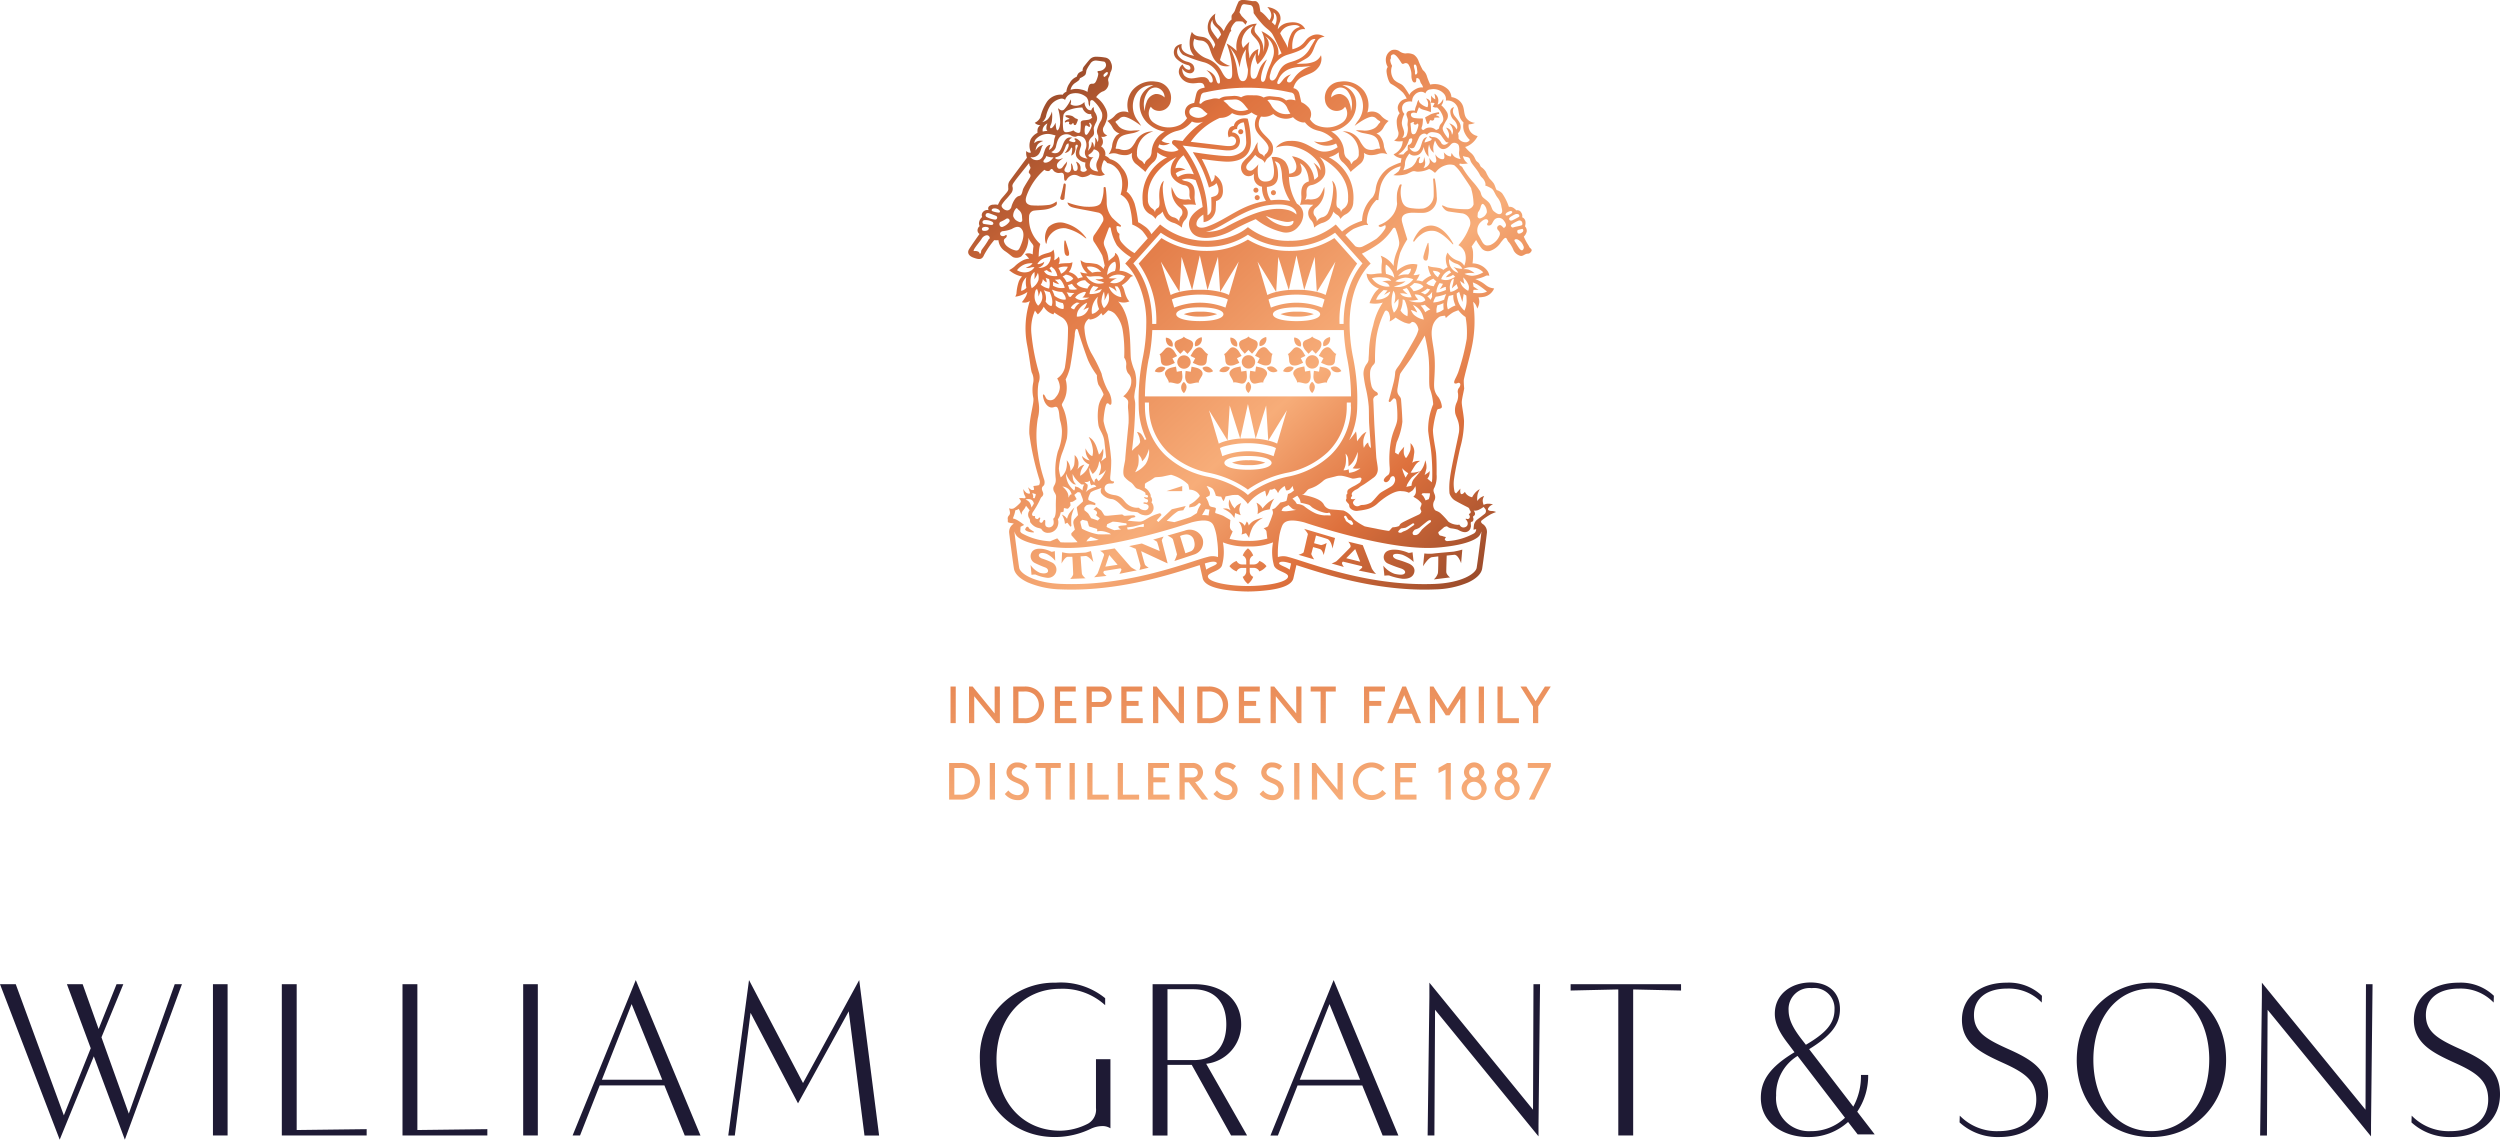 <svg xmlns="http://www.w3.org/2000/svg" xmlns:xlink="http://www.w3.org/1999/xlink" width="326.641" height="148.903" viewBox="0 0 326.641 148.903">
  <defs>
    <linearGradient id="linear-gradient" x1="0.127" y1="0.171" x2="0.863" y2="1.007" gradientUnits="objectBoundingBox">
      <stop offset="0" stop-color="#9c4c2b"/>
      <stop offset="0.2" stop-color="#de713d"/>
      <stop offset="0.6" stop-color="#f7ad79"/>
      <stop offset="0.8" stop-color="#de713d"/>
      <stop offset="1" stop-color="#9c4c2b"/>
    </linearGradient>
    <linearGradient id="linear-gradient-2" x1="0.248" y1="-1.092" x2="0.742" y2="2.023" xlink:href="#linear-gradient"/>
  </defs>
  <g id="Navy_Horizontal_Logo" data-name="Navy Horizontal Logo" transform="translate(163.321 74.451)">
    <g id="Group_448" data-name="Group 448" transform="translate(-163.321 -74.451)">
      <g id="Group_444" data-name="Group 444" transform="translate(0 128.048)">
        <path id="Path_189" data-name="Path 189" d="M16.313,147.451l-4.057-10.885L7.8,147.451,0,127.138H2.057l6.285,17.14,3.514-8.77-3.113-8.37H10.8l2.085,5.856,2.344-5.856h.885l-2.857,6.942,3.572,9.971,6-16.913h.943Zm11.51-.543V127.138h1.914v19.769H27.823Zm20.083-.829v.829H36.821V127.138h1.943v19.055Zm15.768,0v.829H52.589V127.138h1.943v19.055Zm4.682.829V127.138H70.27v19.769H68.355Zm18.454-6.542H78.355l-2.571,6.542h-.972L83.068,126.6l8.456,20.311H89.467Zm-.285-.742-4-9.885-3.885,9.885Zm26.423,7.285-2.056-16.227-6.628,12.026-6.2-11.826-2.057,16.027h-.857L97.863,126.6l7.056,13.455,7.342-13.455,2.6,20.311Zm32.136-9.971v9.028a1.937,1.937,0,0,0-1.143-.286,3.636,3.636,0,0,0-1.343.315,10.8,10.8,0,0,1-4.8,1.114c-5.6,0-9.77-4.285-9.77-10.084a9.7,9.7,0,0,1,9.913-10.083,9.141,9.141,0,0,1,6.456,2.027v.915a8.221,8.221,0,0,0-5.914-2.143c-4.8,0-8.284,3.8-8.284,9.256,0,5.542,3.428,9.285,8.312,9.285a8.158,8.158,0,0,0,3.657-.93h0a2.091,2.091,0,0,0,1.028-2.042v-6.371Zm10.625.743h-3.17v9.228h-1.943V127.138h5.428c3.629,0,6.143,1.971,6.143,5.257a5.155,5.155,0,0,1-4.571,5.142l5.343,9.37H160.85Zm-3.17-.628h3.484c2.571,0,4.2-1.743,4.2-4.657,0-2.971-1.571-4.6-4.4-4.6h-3.285Zm25.451,3.314h-8.456l-2.571,6.542h-.972l8.258-20.311,8.456,20.311h-2.057Zm-.285-.742-4-9.885-3.884,9.885Zm23.51-12.485-.2,18.369v1.514L187.5,130.481l-.086,16.426h-.885l.229-18.084v-1.884l13.541,16.6.058-16.4Zm18.424.828-6.256-.143v19.083h-1.943V127.824l-6.228.143v-.828h14.427Zm23.08,18.8-1.256-1.627a7.658,7.658,0,0,1-5.228,1.97c-3.229,0-6.171-1.829-6.171-5.114,0-2.2,1.085-3.97,4.4-5.97l-.772-1.029c-1.343-1.714-1.8-2.857-1.8-4,0-2.6,2.2-4.085,4.685-4.085s3.827,1.458,3.827,3.486c0,2.057-1.286,3.542-4.029,5.228l5.771,7.512a8.291,8.291,0,0,0,1-4.141h.942a8.348,8.348,0,0,1-1.428,4.8l2.286,2.97Zm-1.657-2.171-6.2-8.085a5.875,5.875,0,0,0-2.8,5.171,4.305,4.305,0,0,0,4.543,4.657A6.382,6.382,0,0,0,241.06,144.593Zm-7.371-14.084c0,1.228.542,2.342,1.771,3.913l.487.628c2.485-1.457,3.741-2.714,3.741-4.6a2.66,2.66,0,0,0-2.972-2.8A2.747,2.747,0,0,0,233.689,130.509Zm22.337,14.684.028-.886a6.717,6.717,0,0,0,5.056,2.029c3.143,0,4.942-1.657,4.942-4.114,0-2.514-1.542-3.542-4.4-4.829-3.029-1.371-5.314-2.6-5.314-5.6,0-2.971,2.4-4.855,5.827-4.855a6.246,6.246,0,0,1,4.628,1.713l-.028.885a5.966,5.966,0,0,0-4.514-1.828c-2.714,0-4.342,1.314-4.342,3.456,0,2.228,1.571,3.143,4.571,4.486,3.057,1.371,5.114,2.684,5.114,5.885,0,3.343-2.629,5.57-6.37,5.57A7.338,7.338,0,0,1,256.026,145.193Zm15.312-8.171c0-5.827,4.2-10.083,9.742-10.083,5.57,0,9.771,4.227,9.771,10.083s-4.171,10.084-9.771,10.084C275.509,147.107,271.338,142.879,271.338,137.022Zm17.312-.028c0-5.257-2.914-9.284-7.571-9.284-4.629,0-7.571,4.028-7.571,9.284,0,5.314,2.914,9.342,7.571,9.342C285.765,146.336,288.65,142.308,288.65,136.994Zm21.337-9.856-.2,18.369v1.514l-13.512-16.541-.086,16.426H295.3l.229-18.084v-1.884l13.541,16.6.058-16.4Zm5.084,18.055.028-.886a6.717,6.717,0,0,0,5.056,2.029c3.143,0,4.942-1.657,4.942-4.114,0-2.514-1.542-3.542-4.4-4.829-3.029-1.371-5.314-2.6-5.314-5.6,0-2.971,2.4-4.855,5.827-4.855a6.247,6.247,0,0,1,4.629,1.713l-.028.885a5.966,5.966,0,0,0-4.514-1.828c-2.714,0-4.342,1.314-4.342,3.456,0,2.228,1.571,3.143,4.571,4.486,3.057,1.371,5.114,2.684,5.114,5.885,0,3.343-2.629,5.57-6.37,5.57A7.338,7.338,0,0,1,315.071,145.193Z" transform="translate(0 -126.596)" fill="#1e1a34"/>
      </g>
      <g id="Group_447" data-name="Group 447" transform="translate(124.008)">
        <g id="Group_446" data-name="Group 446" transform="translate(2.501)">
          <g id="Group_445" data-name="Group 445">
            <path id="Path_190" data-name="Path 190" d="M185.086,31.811c.039-.107.123-.1.124,0s.047.547.051.89a5.849,5.849,0,0,1-.091.762c-.043.243-.047.63-.36.58s-.3-.441-.25-.621a13.306,13.306,0,0,1,.526-1.607m-1.034-1.71a2.116,2.116,0,0,1,1.455-.635c1.493.011,2.527,1.606,2.937,2.374a.055.055,0,0,1-.089.063c-.516-.583-1.632-1.712-2.555-1.748a2.2,2.2,0,0,0-1.512.447,3.629,3.629,0,0,0-.9.885c-.125.209-.241.021-.112-.2a5.056,5.056,0,0,1,.772-1.19m13.558,2.032a.43.43,0,0,1-.124.555c-.129.047-.235-.012-.4-.224s-.451-.7-.587-.9c-.206-.308.176-.363.363-.27a1.488,1.488,0,0,1,.745.84m-.3-2.672c-.223.077-.808.17-.983.241s-.258-.035-.328-.128,0-.205.16-.305a4.478,4.478,0,0,1,.824-.446.365.365,0,0,1,.467.224c.048.2.083.339-.141.416m-1.51-.732c-.129-.14-.015-.286.141-.4a3.521,3.521,0,0,1,.621-.339.539.539,0,0,1,.386,0c.105.047.21.234.082.339a8.459,8.459,0,0,1-.751.4c-.187.106-.351.142-.479,0m.012-.7c-.293.141-.457.164-.516.059s.076-.271.223-.352c.18-.1.445-.237.586-.124s0,.277-.292.418m-.751.8c.236.3.293.493.269.639s-.223.368-.339.264-.34-.458-.621-.264a.354.354,0,0,0-.128.51c.047.117.417.311.265.768a2.259,2.259,0,0,1-1.237,1.271c-.35.066-.7.2-1.078-.493s-.434-.776-.538-.985a1.507,1.507,0,0,1,.316-1.451c.469-.468.713-.458.82-.445a.281.281,0,0,1,.175.445c-.14.176-.1.3-.023.348a.465.465,0,0,0,.562-.209c.137-.225.241-.538.523-.68a.8.8,0,0,1,1.035.282m-2.6-2.087a1.383,1.383,0,0,1,.377,1,1.283,1.283,0,0,1-.339.511,1.78,1.78,0,0,1-.518.271.3.3,0,0,1-.364-.294c.011-.1.022-.143.031-.312.017-.318.223-.257.389-.917.04-.161.184-.546.423-.257m-.59-1.88a8.786,8.786,0,0,0-.759-1,11.948,11.948,0,0,1-1.256-1.64c-.235-.351-.164-.4-.457-.562-.205-.115-.155-.211-.084-.3a1.515,1.515,0,0,0,.3.05,3.627,3.627,0,0,0,.743-.064,1.546,1.546,0,0,1-.646-.96,3.792,3.792,0,0,0,.5.119c.5.085.37.33.581.694s.82,1.019,1.078,1.534.422.444.655.889.094.609.094.609a4.087,4.087,0,0,1,.827.389c.336.227.414.712.8,1.209a2.457,2.457,0,0,1,.5,1.2c.094.388.187.737-.093.9s-.632-.116-.891-.324-.257-.472-.492-.913-.819-.73-1.027-1.011-.168-.609-.378-.829m-1.078-.209a7.682,7.682,0,0,1,.313,2.062.876.876,0,0,1-.893.624,12.976,12.976,0,0,1-2.542-.235c-.422-.172-.609-.294-.672-.249s.156.344.343.523a1.018,1.018,0,0,0,.6.273c.382.062,1.5.214,1.726.235a1.276,1.276,0,0,1,.859,1.866,7.092,7.092,0,0,1-1.4,2.287,1.787,1.787,0,0,1,.852.968,2.494,2.494,0,0,1-.094,1.722,1.4,1.4,0,0,0-.839-.665A2.456,2.456,0,0,1,187.707,33a1.486,1.486,0,0,0-.235.944,2.519,2.519,0,0,0,.235.96,3.233,3.233,0,0,0-.56.364A1.318,1.318,0,0,0,186.5,35c-.43-.078-.546-.067-.787-.108a1.8,1.8,0,0,1-.581-.172,3.342,3.342,0,0,0,.281,1.038,2.406,2.406,0,0,0,.138.253,3.953,3.953,0,0,0-.688.368,3.439,3.439,0,0,0-.469.4,2.482,2.482,0,0,0-.778-.14,3.292,3.292,0,0,0,.442-.811,3.292,3.292,0,0,1-.518.112,1.6,1.6,0,0,1-.3,0,2.88,2.88,0,0,0,.515-1.38,2.6,2.6,0,0,0-1.891.291,3.621,3.621,0,0,0-.8.552,12.4,12.4,0,0,1,.436-2.357,12.113,12.113,0,0,1,.937-1.78s-.645-2.026-.7-2.373c-.165-.947.751-1.04,1.115-1.087s1.38.058,1.886-.016a1.857,1.857,0,0,0,1.546-2.087,14.96,14.96,0,0,0-.21-2.143c-.059-.433-.293-.222-.258-.081a20.334,20.334,0,0,1,.07,2.084,1.773,1.773,0,0,1-1.328,1.675,5.611,5.611,0,0,1-1.318-.011c-.972-.071-1.225-.338-1.457-.832a3.885,3.885,0,0,1-.125-2.095c.146-.274-.128-.235-.21-.142a4.1,4.1,0,0,0-.345,1.054,6.984,6.984,0,0,0,0,1.406,3.07,3.07,0,0,1-.5,1.394,3.743,3.743,0,0,1-1.659,1.316c-.515.18-.117.346.048.323a2.423,2.423,0,0,0,.479-.21c.176-.07.153.223.094.4a5.435,5.435,0,0,1-1.171,1.362,16.9,16.9,0,0,1-1.71.965,1.069,1.069,0,0,1-1.046,0l-1.294-1.447a6.107,6.107,0,0,1,1.063-.811,9.571,9.571,0,0,1,1.389-.492,1.114,1.114,0,0,1,.439-.012c.07,0,.093-.117.011-.164s-.116-.176-.094-.41a4.011,4.011,0,0,1,1.047-2.491c.144-.176.207-.234.277-.218s.141.055.187,0a11.021,11.021,0,0,1,.183-1.367,3.855,3.855,0,0,1,1.492-2.483,3.644,3.644,0,0,1,1.23-.547,1.624,1.624,0,0,1-.281.666,6.355,6.355,0,0,1-.668.492,4.191,4.191,0,0,0,1.757-.152c.269-.123.47-.223.614-.294a.727.727,0,0,1,.522-.046,1.25,1.25,0,0,0,.346.04,3.489,3.489,0,0,0,1.428-.352,3.587,3.587,0,0,1,.358.182c.116.077.363.293.4.311s.07-.064.164-.147a2.484,2.484,0,0,1,1.241-.832,1.793,1.793,0,0,1,1.121-.006,4.686,4.686,0,0,1,.841.948c.644.921,1.238,1.8,1.394,2.108m-.03,10.276a2.133,2.133,0,0,1,1.584.66,3.143,3.143,0,0,1-1.471.456,2.906,2.906,0,0,1-.974-.246,2.09,2.09,0,0,1,.462-.112,3.567,3.567,0,0,1,.86.022,2.609,2.609,0,0,0-.805-.476,2.216,2.216,0,0,0-.679-.057,1.862,1.862,0,0,1,1.023-.248m.887,2.294a13.3,13.3,0,0,1,1.186.882,1.87,1.87,0,0,1-.86.209,5.444,5.444,0,0,1-.964-.046,3.411,3.411,0,0,0,.057-.379,1.477,1.477,0,0,1,.155-.017c.152-.007.513.023.513.023l-.665-.444a2.939,2.939,0,0,0-.092-.54,4.007,4.007,0,0,1,.67.312m-1.612,4.216a11,11,0,0,1,.149,2.844,28.589,28.589,0,0,1-1.116,4.388c-.218.546-.359.766-.445.976s-.109.367-.016.445.3.008.422-.047a.229.229,0,0,1,.323.2.83.83,0,0,1-.229.507.806.806,0,0,0-.079.64,2.2,2.2,0,0,1-.187,1.234,2.328,2.328,0,0,0-.193,1.2c.019.633.676,1.211.513,2.624-.049.431-1.048,4.756-1.172,5.981a8.77,8.77,0,0,0-.07,2.03,1.7,1.7,0,0,0,.632.89c.4.258,1.686.906,1.811.968a.486.486,0,0,1,.2.346.282.282,0,0,1,.124.263.214.214,0,0,1-.171.2c-.07.023-.078.1-.016.172a.365.365,0,0,1,.047.362.278.278,0,0,1-.226.161c-.094.015-.211-.063-.281-.023s.13.16.2.336a.579.579,0,0,1-.016.561.593.593,0,0,1-.655.2c-.25-.086-.317-.316-.365-.337s-.143.056-.354.009a2.123,2.123,0,0,1-1.077-.4,10.118,10.118,0,0,0-1.077-1.148c-.475-.351-.592-.168-.788-.546a1.079,1.079,0,0,1,.007-1.007.977.977,0,0,0,.047-.906c-.132-.351-.217-.523.009-.889a3.447,3.447,0,0,0,.264-1.679c.009-.68.008-1.9-.07-2.756-.049-.543-.421-2.249-.406-3.076a12.791,12.791,0,0,1,.531-2.546.254.254,0,0,1,.2-.171c.109-.016.452-.063.437-.313a2.711,2.711,0,0,0-.469-1.25,2.142,2.142,0,0,1-.546-1.358c-.047-.687.187-2.352.047-3.955s-.517-2.665-.312-3.649a2.178,2.178,0,0,1,1-1.546,2.95,2.95,0,0,1,.7-.114c.053.188.1.3.1.3a5.384,5.384,0,0,1,.933-.731,4.827,4.827,0,0,1,.706-.282,3.461,3.461,0,0,0,.935.886m.694,27.423c.031-.172-.047-.484,0-.594s.187-.047.281-.187a.584.584,0,0,0,0-.483c-.048-.157.187-.141.25-.375s-.172-.5-.172-.5a1.137,1.137,0,0,0,.673-.1,4.267,4.267,0,0,0,.631-.374l.242.3a.485.485,0,0,1-.165.655c-.123.1-.826.633-.928.711a1.222,1.222,0,0,0-.4.63c-.047.275-.07.681-.07.681l.345-.078a.615.615,0,0,1-.273.553A8.162,8.162,0,0,1,187.6,70.7a.613.613,0,0,1-.239-.146.179.179,0,0,1,.039-.227.289.289,0,0,0,.07-.164,2.178,2.178,0,0,1-.409-.109c-.136-.063-.341-.039-.434-.157s-.188-.336-.1-.406.579-.476.7-.6a.906.906,0,0,1,.4-.124,1.235,1.235,0,0,0,.494.259,5.543,5.543,0,0,1,.889.168c.172.082.75.457,1.188.3a.748.748,0,0,0,.531-.642m1.379.587a1.1,1.1,0,0,1,0,.182c-.018.224-.458,3.618-.607,4.555-.121.765-1.938,1.966-5.451,2.115-7.2.3-13.8-1.821-17.34-2.962-.786-.253-1.406-.453-1.823-.555a2.169,2.169,0,0,0-1.36.011,11.92,11.92,0,0,1,.129-2.286,6.443,6.443,0,0,1,.367-1.641c.18-.467.481-1.249,2.967-.6.209.071,2.934.989,6.334,1.836,4.746,1.182,8.481,1.67,11.1,1.449,2.477-.207,4.253-.65,5.137-1.284a1.311,1.311,0,0,0,.546-.822M167.07,74.424a4.246,4.246,0,0,0-.722-.386c-.222-.1-.627-.283-.655-.4h0l-.006-.021a.162.162,0,0,1,.058-.131c.056-.045.29-.18.975-.012.148.036.326.086.532.148Zm-.217.936c-.125.74-2.755,1.195-5.233,1.207-2.478-.012-5.108-.466-5.233-1.207-.041-.245.2-.4.8-.669.468-.211,1-.451,1.07-.949l.007-.024a6.509,6.509,0,0,0,.078-2.858,7.968,7.968,0,0,0,3.274.534h.006a7.965,7.965,0,0,0,3.274-.534,6.527,6.527,0,0,0,.078,2.858l.007.024c.075.5.6.737,1.07.949.6.271.844.424.8.669m-10.868-1.741c.205-.062.383-.111.532-.148.684-.168.918-.032.975.012a.159.159,0,0,1,.057.131l-.006.021h0c-.027.117-.433.3-.655.4a4.282,4.282,0,0,0-.722.386l-.184-.805m.361-.845c-.417.1-1.037.3-1.823.555-3.542,1.141-10.135,3.266-17.34,2.962-3.513-.149-5.329-1.35-5.451-2.115-.148-.937-.589-4.33-.607-4.555a1.218,1.218,0,0,1,0-.182,1.319,1.319,0,0,0,.546.822c.884.633,2.661,1.076,5.138,1.284,2.62.22,6.354-.267,11.1-1.449,3.4-.847,6.125-1.765,6.335-1.837,2.485-.649,2.786.132,2.966.6a6.432,6.432,0,0,1,.368,1.641,11.9,11.9,0,0,1,.128,2.286,2.168,2.168,0,0,0-1.36-.011M130.9,67.737s.1-.251.18-.477a5.466,5.466,0,0,0,.148-.593,1.29,1.29,0,0,0,.218-.056,1.93,1.93,0,0,0,.227-.124,3.5,3.5,0,0,1,.164.336c.055.141.188.446.188.446a2.534,2.534,0,0,1,.07-.36,1.994,1.994,0,0,1,.273-.374,2.03,2.03,0,0,0,.25-.452s.333.4.478.592a.88.88,0,0,0-.049,1.055c.174.25.007.461.242.648a1.7,1.7,0,0,0,.96.607,1.507,1.507,0,0,1,.373.127.937.937,0,0,0,.907.506,1.3,1.3,0,0,0,1.272-1.023,1.349,1.349,0,0,0-.02-.75,1.962,1.962,0,0,0,.368-.914,1.267,1.267,0,0,0,.345-.066c.087-.056.031-.462.1-.477s.43.127.526.056a1.485,1.485,0,0,0,.311-.4c.015-.064-.064-.415-.016-.446s.167,0,.3-.048a3.824,3.824,0,0,0,.462-.3c.087-.048.031-.08.008-.127s-.255-.458-.255-.458l.406-.338s.039-.069.376.035c.052.163.3.752.331.9a.624.624,0,0,1,0,.28s-.528.48-.633.574-.175.165-.152.282.164.9.164.9-.48.516-.516.586a.8.8,0,0,0-.093.527c.047.27.187.792.187.792l-.457.473v.246l.817.919a18.309,18.309,0,0,1-2.229.013l-.426-.516s-.5.2-.923.384a8.418,8.418,0,0,1-3.7-1.041.646.646,0,0,1-.211-.244l.034-.61.469-.238a6.181,6.181,0,0,0-.835-.594,2.035,2.035,0,0,0-.64-.257m1.645-2.452a.94.94,0,0,1,.813.03.728.728,0,0,1,.289.48c-.112.2-.219.376-.311.521a1.872,1.872,0,0,0-.219-.618.943.943,0,0,0-.573-.414m.907-.882a1.53,1.53,0,0,0,.328.124c.094,0,.117.063.109.117a1.99,1.99,0,0,1-.141.43c-.047.063-.085.015-.164,0s.007-.211-.039-.321a2.437,2.437,0,0,1-.093-.351M135,62.693a19.264,19.264,0,0,1-.818-3.5,13.661,13.661,0,0,1-.025-4.5,5,5,0,0,0,.1-2.152,7.528,7.528,0,0,1,0-2.509,2.044,2.044,0,0,0,.049-1.359,26.957,26.957,0,0,1-.966-4.936,6.059,6.059,0,0,1,.452-3.157c.2.3.373.495.373.495a3.379,3.379,0,0,0,.774-1,2.149,2.149,0,0,0,1.262,1,1.785,1.785,0,0,0,.108-.243c.323.231.735.478,1.041.659a1.745,1.745,0,0,1,.757,1.452,33.415,33.415,0,0,1-.41,5.078,2.408,2.408,0,0,1-1.006,1.428,2.375,2.375,0,0,1,.351,1.125A2.046,2.046,0,0,1,136.5,51.9a.82.82,0,0,1-1.12.281c-.239-.2-.286-.6-.473-.641s.013.689.141.95c.175.361.585.91,1.192.715.4-.129.491-.022.612.351s.09.7.211,1.348a5.713,5.713,0,0,1,.25,1.383,6.727,6.727,0,0,1-.521,2.653,9.454,9.454,0,0,0-.291,3.585c.072.773-.319.913-.319,1.289s.193.507.319.819c.106.262-.008.422.016,1.757s-.356,1.382-.356,1.382a1.463,1.463,0,0,1,.064.648.621.621,0,0,1-.85.437c-.457-.148-.092-.875-.32-.921s-.218.468-.521.352c-.388-.152.092-.585-.1-.654s-.154.254-.421.17c-.376-.117-.118-.313-.253-.374-.085-.039-.129.046-.27-.049s-.072-.335.045-.5a11.336,11.336,0,0,0,.946-1.663c.138-.363.281-.281.374-.562s-.172-.523-.159-.819.206-.305.3-.493a1.049,1.049,0,0,0,0-.655M132.67,37.608a1.125,1.125,0,0,1-.159.145,1.144,1.144,0,0,1-.532.25,4.752,4.752,0,0,1,.17-.99,1.924,1.924,0,0,1,.531-.8,1,1,0,0,0-.053.17,3.6,3.6,0,0,0,.042,1.222m-1.229-2.3a2.378,2.378,0,0,1,1.03-.775,2.606,2.606,0,0,1,1-.134.981.981,0,0,1-.386.359,2.656,2.656,0,0,1-.5.21.991.991,0,0,0,.656-.017,1.382,1.382,0,0,1,.482-.035,1.47,1.47,0,0,1-.764.6,1.837,1.837,0,0,1-1.513-.208m3.048-3.42a4.325,4.325,0,0,1-1.473-3.55.8.8,0,0,1,.515-.788c.235-.072,1.164-.107,1.519-.162a3.493,3.493,0,0,0,1.414-.5c.315-.184.132-.562.132-.562a2.326,2.326,0,0,1-.89.436,11.6,11.6,0,0,1-2.452.065c-.535-.129-.881-.4-.533-1.328a8.235,8.235,0,0,1,2.293-3.314.716.716,0,0,0,.37.16c.442.093.379-.335.617-.252s.079.244.556.446c.394.168.6-.035.828.065s.194.424.205.634.035.351.129.375.164-.035.234-.165a1.194,1.194,0,0,1,.951-.6c.521.012.557.238,1.055.3a1.874,1.874,0,0,0,1.088-.383,6.284,6.284,0,0,0,1.126.223,1.338,1.338,0,0,0,.756-.2.926.926,0,0,1-.458-.747,2.887,2.887,0,0,1,.328-1.124.765.765,0,0,1,.155.09,1.17,1.17,0,0,1,.272.3,2.072,2.072,0,0,1,1.169.635c1.3,1.26.61,3.488.563,3.475a2.31,2.31,0,0,1,1.127,1.324,9.513,9.513,0,0,1,.408,2.6,4.208,4.208,0,0,1,1.306.816,7.961,7.961,0,0,1,.718.992l-1.724,1.928a5.951,5.951,0,0,1-1.725-1.452,1.244,1.244,0,0,1-.228-1.054,1.048,1.048,0,0,1-.281-.293,1.751,1.751,0,0,1-.129-.614c-.023-.157.2-.148.386-.065s.27-.059.165-.176a12.554,12.554,0,0,1-1.112-.985,3.165,3.165,0,0,1-.71-1.868,13.584,13.584,0,0,0-.139-2.061.147.147,0,0,0-.265.124,4.88,4.88,0,0,1-.334,1.829c-.257.586-1.259.592-2.189.537a9.051,9.051,0,0,1-2.194-.547s.008.442.606.629,2.095.411,3.312.679a.882.882,0,0,1,.731,1.137,18.017,18.017,0,0,1-1.2,1.862.858.858,0,0,0-.035.773,20.711,20.711,0,0,1,1.121,1.839c.14.43.3,1.236.325,1.363a1.593,1.593,0,0,0-.145.422,2.1,2.1,0,0,0-.879-.646,7.175,7.175,0,0,0-1.362-.158,1.43,1.43,0,0,1-.761-.367,2.471,2.471,0,0,0,.489,1.317,2.22,2.22,0,0,0,.4.419,2.567,2.567,0,0,1-.949-.163,3.47,3.47,0,0,0,.353.664,2.557,2.557,0,0,0-.628.17,1.759,1.759,0,0,0-1.219-.841,1.382,1.382,0,0,0,.221-.307,2.754,2.754,0,0,0,.266-.98,1.354,1.354,0,0,1-.467.121,10.273,10.273,0,0,0-1.044.054,1.777,1.777,0,0,0-.3.074l0-.005a1.087,1.087,0,0,0,.027-.983,1.448,1.448,0,0,1-.483.421L136.3,34a2.949,2.949,0,0,0-.1-1.4.816.816,0,0,1-.467.368c-.238.093-.466.123-.9.283a2.129,2.129,0,0,0-.562.306c.006-.238.021-.624.06-.96a4.89,4.89,0,0,1,.156-.715m-2.46-1.981c.351.414.325,1.06.009,1.9s-.407.93-.726.93a2.6,2.6,0,0,1-1.08-.49,1.262,1.262,0,0,1-.5-.721c-.024-.362.219-.357.324-.532s.019-.378-.107-.264a.532.532,0,0,1-.521.1.294.294,0,0,1-.1-.492.6.6,0,0,1,.212-.126,4.037,4.037,0,0,0,1.21-.282c.631-.373.988-.37,1.277-.028m-2.408-.275c-.443.2-.635-.481-.322-.637a5.19,5.19,0,0,0,.707-.374.293.293,0,0,1,.383.443,1.866,1.866,0,0,1-.769.568m-.52-2.2c.165.148.2.414-.153.351a3.189,3.189,0,0,1-.691-.171c-.23-.085-.1-.329.109-.359a.935.935,0,0,1,.734.179m-.388.782a.259.259,0,0,1-.143.49,2.966,2.966,0,0,1-1.057-.323.266.266,0,0,1-.138-.375c.059-.149.25-.184.43-.129s.793.292.907.338m-.523.756c.21.1.292.493-.212.425-.236-.032-.371-.051-.844-.122-.26-.038-.3-.5.132-.508a1.8,1.8,0,0,1,.923.205m-.3,2.119c.01.141-.13.105-.189.293a11.217,11.217,0,0,1-.737,1.089c-.115.175-.173.21-.2.374s-.022.223-.122.317-.042-.223-.324-.3a.946.946,0,0,0-.479-.047c-.094.011-.058-.088,0-.211.151-.329.852-1.148.98-1.371a.934.934,0,0,1,.621-.479.375.375,0,0,1,.447.339m-.908-.944a.247.247,0,0,1,0-.416.888.888,0,0,1,.678-.022c.223.1.074.364-.122.416a1.048,1.048,0,0,1-.555.022m5.126-1.818c.009.169.02.3.03.408a.269.269,0,0,1-.331.293,1.772,1.772,0,0,1-.518-.27,1.244,1.244,0,0,1-.338-.512,1.411,1.411,0,0,1,.375-1,.1.1,0,0,1,.164,0,1.285,1.285,0,0,0,.26.256,1.124,1.124,0,0,1,.357.821m-2.476-1.081c-.152-.141-.272-.339-.125-.543a4.551,4.551,0,0,1,.47-.609c.2-.2.537-.609.689-.808a.959.959,0,0,0,.211-.831c-.105-.281.117-.527.292-.785.233-.342,1.746-2.212,1.772-2.245.081-.105.105-.105.128.128s.256.262.069.578-.176.457-.059.55a.362.362,0,0,1,.117.41c-.059.153-.869,1.364-.962,1.668s-.141.68-.363.8-.266,0-.631.386a3.283,3.283,0,0,0-.54,1.171c-.281.567-.775.407-1.069.134m3.58-6.713a1.053,1.053,0,0,0,.9-.207c.494-.363.47-1.162.776-1.38a1.343,1.343,0,0,0-.648.3,1.83,1.83,0,0,0-.361.428,1.782,1.782,0,0,1,.3-.824,1.846,1.846,0,0,1,.7-.424,1.582,1.582,0,0,0-.727.018,1.514,1.514,0,0,0-.445.27,1.028,1.028,0,0,1,.157-.462,2.1,2.1,0,0,1,2.132-.679l.49.125-.145.443c-.082.416-.034,1.137-.7,1.448l-.007,0a2.082,2.082,0,0,1,.218-.67.686.686,0,0,0-.449.2c-.256.241-.3.476-.488,1.033a1.012,1.012,0,0,1-.457.688,1.039,1.039,0,0,1-1.249-.306m2.223-4.4a1.431,1.431,0,0,0-.141.628.5.5,0,0,0,.146.368,1.41,1.41,0,0,0-.313.006,1.568,1.568,0,0,0-.305.062.845.845,0,0,1,.024-.436,1.133,1.133,0,0,1,.589-.628m5.382,1.182c-.12.182-.2.278-.276.308s-.2-.061-.222-.23a2.164,2.164,0,0,1,0-.681c.035-.267.086-.306.172-.313a.537.537,0,0,1,.251.109c.09.052.134.1.18.085.072-.019.065-.172.044-.255a.846.846,0,0,0-.087-.216c-.014-.054.074-.116.154-.032.023.023.2.223.193.333a2.01,2.01,0,0,1-.26.633,2.788,2.788,0,0,1-.15.258m-.667-1.587c-.156.027-.385.079-.363.372a6.512,6.512,0,0,1-.053,1.037c-.007.083-.027.245-.3.237a1.244,1.244,0,0,1-.609-.334,2.116,2.116,0,0,1-.989.24c-.261-.032-.32-.24-.34-.412a6.918,6.918,0,0,1,.039-1.875,1.084,1.084,0,0,1,.53-.538,4.933,4.933,0,0,1,1.931-.4,1.269,1.269,0,0,0,.664.791.811.811,0,0,0,.483.056,1,1,0,0,0,.049.277,1.7,1.7,0,0,0,.1.166.921.921,0,0,1-.553.317c-.356.056-.458.048-.594.071m-4.409,5.335c-.288.185-.625.257-.786.126-.088-.072-.017-.262.112-.394a.932.932,0,0,0,.22-.407,3.279,3.279,0,0,0,.5.147,1.989,1.989,0,0,0,.446.021,2.207,2.207,0,0,1-.495.507m4.955-.336s-.811-.077-1.02-.456c-.185-.339.049-.849.138-1.145a.685.685,0,0,0-.132-.683c-.327-.31-.527-.37-.61-.37s-.153.111-.059.165a.187.187,0,0,1,.059.268c-.121.172-.564-.018-.678-.048s-.148-.107-.011-.267a.529.529,0,0,1,.316-.179.77.77,0,0,0-.882.229c-.453.484-.5,1.638-1.183,1.754a.827.827,0,0,1-.693-.131,1.043,1.043,0,0,0,.583-.581c.116-.419.206-1.167.7-1.528a1.247,1.247,0,0,1,1.275-.074.9.9,0,0,0,.6.181c.178-.023.242-.129.462-.1a1.2,1.2,0,0,1,.609.226,1.083,1.083,0,0,1,.235.319,1.558,1.558,0,0,1,.009,1.23,1.041,1.041,0,0,0,.285,1.194m-.943,1.52a1.709,1.709,0,0,0,0-.471.863.863,0,0,0-.586-.658,2.607,2.607,0,0,1,.208.626c.04.282,0,.613-.336.588-.205-.015-.248-.322-.273-.484-.068-.443-.251-.521-.251-.521a5.142,5.142,0,0,1,.031.6.756.756,0,0,1-.173.5.385.385,0,0,1-.4.089c-.221-.053-.325-.178-.311-.333.019-.212.227-.416.307-.791a2.263,2.263,0,0,0,.041-.316,1.313,1.313,0,0,1-.2.267c-.241.237-.4.562-.536.634-.26.139-.445.06-.532-.105a.55.55,0,0,1,.092-.64,2.064,2.064,0,0,1,.645-.535.7.7,0,0,0-.284.049.718.718,0,0,1-.663-.012c-.147-.074-.082-.183.148-.23a1.334,1.334,0,0,0,.8-.606,6.285,6.285,0,0,0,.386-.905.512.512,0,0,1,.316-.268.8.8,0,0,1,.016.41,2.272,2.272,0,0,1-.5.858.978.978,0,0,0,.782-.583c.07-.183.2-.165.2.048a2.985,2.985,0,0,1-.146.863s.419-.053.553-.744c.042-.219-.033-.4.017-.539.083-.223.342-.14.3.045-.019.1-.464.881-.136,1.451a1.627,1.627,0,0,0,1.14.7,1.267,1.267,0,0,0-.007.582,1.165,1.165,0,0,0,.206.375.528.528,0,0,1-.45.254.462.462,0,0,1-.414-.2m2.081-.73a1.685,1.685,0,0,0,.256.89s-.93-.017-1.1-.7a1.339,1.339,0,0,1,.493-1.2.643.643,0,0,1-.421.011c-.309-.06-.253-.294-.253-.294a1.74,1.74,0,0,0,.372-.261,1.267,1.267,0,0,0,.331-.454s.728.129.715.685c-.014.58-.358.8-.391,1.329m-7.072-5.559a1.549,1.549,0,0,0,.491-.712,4.107,4.107,0,0,1,.546-1.416,2.211,2.211,0,0,1,1.265-.909.664.664,0,0,1,.689.126,1.291,1.291,0,0,1,.66-.758,2.14,2.14,0,0,1,2.137.412,1.208,1.208,0,0,1,.262.713.938.938,0,0,0,.156.5,2.493,2.493,0,0,0,.051-.328c.01-.127,0-.261.014-.313.044-.222.237-.244.407-.13a4.338,4.338,0,0,1,1.128,1.578,1.494,1.494,0,0,1-.107,1.008,4,4,0,0,0-.538,1.3,1.12,1.12,0,0,0,.147.674,2.543,2.543,0,0,1,.027.551,1.136,1.136,0,0,1-.1.325,1.237,1.237,0,0,0-.148-.4.649.649,0,0,0-.207-.2,1.776,1.776,0,0,1,.039.783,2.023,2.023,0,0,1-.158.529,2.639,2.639,0,0,0-.039-.369.612.612,0,0,0-.247-.4,1.47,1.47,0,0,1-.161.737,2.023,2.023,0,0,1-.344.443,2.483,2.483,0,0,0,.13-.74c-.01-.188-.019-.289-.025-.339a.189.189,0,0,1,.012-.092,1.369,1.369,0,0,1,.205-.427c.2-.26.4-.3.472-.62.052-.232-.063-.589-.015-.816a3.7,3.7,0,0,1,.31-.723,1.026,1.026,0,0,0,.089-.724,1.776,1.776,0,0,0-.3-.629,1.16,1.16,0,0,1-.1-.6.471.471,0,0,0-.25.217,1.105,1.105,0,0,0-.083.2.861.861,0,0,1-.44-.109,1.289,1.289,0,0,1-.455-.982,1.54,1.54,0,0,1-1.353.474,1,1,0,0,1-.474-.19,1.721,1.721,0,0,0,.063-.2.933.933,0,0,0-.019-.418,4.7,4.7,0,0,1-.855,1.3.4.4,0,0,1-.506.07.854.854,0,0,1-.223-.179.042.042,0,0,0-.073.036,6.478,6.478,0,0,1,.271,1.717c0,.682-.253,1.117-.371,1.092s-.159-.325-.182-.474-.048-.53-.048-.53a2.453,2.453,0,0,1-.261.459c-.118.151-.262.31-.389.269s-.048-.278,0-.388a1.575,1.575,0,0,0,.157-.5,4.76,4.76,0,0,0,.017-1.3,2.632,2.632,0,0,1-.546,1.021,1.565,1.565,0,0,1-.736.379m3.711-4.218a1.426,1.426,0,0,1,.68-.955c.276-.192.445-.3.492-.414s.008-.117.1-.18a2.363,2.363,0,0,0,.632-.389c.148-.188.134-.493.187-.657a4.576,4.576,0,0,1,.469-.788.83.83,0,0,1,.718-.453c.218,0,.9.117,1.092.142s.422.475.125.835a1.034,1.034,0,0,1-.8.389c-.148.008-.25.086-.116.227s-.086.758-.211,1.039c-.14.314-.285.42-.538.4a.457.457,0,0,0-.282.069c-.1.07-.145.173-.226.463a2.289,2.289,0,0,0-.1.54,2.365,2.365,0,0,0-.848-.32,2.452,2.452,0,0,0-1.376.048M142.8,9.7c.1-.1.347-.352.464-.272s.01.317-.155.451-.237.21-.311.147a.261.261,0,0,1,0-.326m38,24.006a4.275,4.275,0,0,0-.144,1.047,3.316,3.316,0,0,0-1.7-1.339,1.524,1.524,0,0,1,.168.855,6.188,6.188,0,0,0-.031,1.448,6.045,6.045,0,0,0-.905.076c-.879.128-1.069-.064-1.069-.064a1.9,1.9,0,0,0,.279.908,2.511,2.511,0,0,0,1.34,1.069,2.782,2.782,0,0,0-.566.579,5.991,5.991,0,0,0-.671,1.32,3.631,3.631,0,0,0,1.515-.016,2.3,2.3,0,0,0,.223-.062,8.371,8.371,0,0,0-1.254,2.982,13.926,13.926,0,0,0-.56,3.606c-.016.427-.054.725-.046.851a1.04,1.04,0,0,1-.238.57,2.147,2.147,0,0,0-.42,1.466,15.331,15.331,0,0,0,.32,1.827,16.223,16.223,0,0,1,.36,2.3c.039.71.014,1.722.054,2.277.026.374.141,1.988.24,3.135a1.029,1.029,0,0,1-.192-.183,1.185,1.185,0,0,1-.177-.539.948.948,0,0,0-.355.343,2.8,2.8,0,0,0-.207.36,3.261,3.261,0,0,1-.061-1.055,3.339,3.339,0,0,1,.407-1.054,1.967,1.967,0,0,0-.8.676c-.327.407-.439.57-.439.57s-.035-.613-.053-.789-.083-.5-.083-.5a12.353,12.353,0,0,1-.905,1.151,10.074,10.074,0,0,0,1.064-4.39,27.7,27.7,0,0,0-.539-6.422A22.479,22.479,0,0,1,174.9,42.5c-.04-5.391,2.4-7.744,2.752-8.058L176.5,33.145a15.29,15.29,0,0,0,2.249-1.34,7.261,7.261,0,0,0,1.76-1.888c.175-.235.3-.176.374-.082a7.77,7.77,0,0,1,.491,1.762c.083.644-.365,1.243-.576,2.11m2.13,1.4a1.391,1.391,0,0,1-.133.453,1.13,1.13,0,0,1-.247.3,3.559,3.559,0,0,0-.39,0,2.635,2.635,0,0,0-.925.205,3.625,3.625,0,0,1,.725-.646,2.346,2.346,0,0,1,.97-.315m.3,1.379a2.534,2.534,0,0,1-1.4.937,2.087,2.087,0,0,1-1.157,0,5.175,5.175,0,0,0,.915-.29,1.965,1.965,0,0,0,.619-.393,3.893,3.893,0,0,1-.909.1,2.08,2.08,0,0,1-.42-.086,2.686,2.686,0,0,1,1.273-.471,2.888,2.888,0,0,1,1.082.208m.9.633a.96.96,0,0,1,.407.316s-.112.211-.651.437a2.545,2.545,0,0,1-.634.172,3.206,3.206,0,0,0-.494-.607,2.719,2.719,0,0,0,.57-.451,2.04,2.04,0,0,1,.8.134m1.715-.72a2.126,2.126,0,0,0,.4.357,2.807,2.807,0,0,0-.344.636,1.985,1.985,0,0,1-.736-.2,1.874,1.874,0,0,0-.259-.173,2.062,2.062,0,0,1,.357-.306,4.14,4.14,0,0,1,.58-.31m.9-.691a2.95,2.95,0,0,0-.3.511,1.408,1.408,0,0,1-.311-.268,1.826,1.826,0,0,1-.358-.578,2.22,2.22,0,0,1,.639.1.747.747,0,0,1,.327.234m1.215-.387c.019.029.038.058.06.087.047.065.1.13.152.2a1.877,1.877,0,0,0-.246.16,2,2,0,0,0-.448.453,2.415,2.415,0,0,0,.643-.15,1.25,1.25,0,0,0,.3-.183c.09.094.185.185.28.272a3.831,3.831,0,0,1-.817.377,1.687,1.687,0,0,1-1.017-.07,1.973,1.973,0,0,1,.5-.785,1.73,1.73,0,0,1,.589-.358m1.682-.226a1.139,1.139,0,0,1-.346-.006,3.564,3.564,0,0,1-.836-.224,3.1,3.1,0,0,1,.508.539,2.228,2.228,0,0,1,.139.232,1.561,1.561,0,0,1-.8-.494,1.667,1.667,0,0,1-.4-1.3,2.107,2.107,0,0,0,1.02.627,1.316,1.316,0,0,1,.709.621m.275,5.486a2.794,2.794,0,0,1-.906-1.53,2.3,2.3,0,0,1-.1-.724,2.611,2.611,0,0,0,.317-.212c.121.382.42,1.336.42,1.336l.175-1.053a3.432,3.432,0,0,0,.336.2,2.94,2.94,0,0,1,.034.469,3.089,3.089,0,0,1-.275,1.515m-2.154-.157a1.9,1.9,0,0,1-.118-.71,3.72,3.72,0,0,1,.231-1.058,4.343,4.343,0,0,0,.592-.143,2.29,2.29,0,0,0,.036.674,3.763,3.763,0,0,0,.243.72,3.148,3.148,0,0,0-.625.292l-.358.225m-.232-2.012a4.494,4.494,0,0,0-.263.736,4.814,4.814,0,0,1-.709.255,3.669,3.669,0,0,1-.718.11A2.4,2.4,0,0,1,186.02,39a1.594,1.594,0,0,1,.146-.233,5.986,5.986,0,0,0,.7-.14c.244-.065.473-.143.654-.21m-1.705,14.414a8.42,8.42,0,0,0-.652,3.471c.153,1.343.339,1.984.432,3.123a28.428,28.428,0,0,1,.1,3.061c-.009.168-.028.352-.054.532l-.586-.49a1.144,1.144,0,0,0,.226-.37,1.7,1.7,0,0,0,.071-.632.557.557,0,0,1-.157.194c-.109.086-.492.345-.492.345s.141-.446.234-.859a2.391,2.391,0,0,0-.156-1.07,3.027,3.027,0,0,1-.284.905,2.915,2.915,0,0,1-.312.491,4.954,4.954,0,0,1-.841.212,1.985,1.985,0,0,1-.465,0c.18-.3.528-.878.659-1.052a1.756,1.756,0,0,1,.575-.469,2.108,2.108,0,0,0-.479.02,1.694,1.694,0,0,0-.595.236c.02-.015.166-.157.274-1.134a1.492,1.492,0,0,0-.464-1.446,3.733,3.733,0,0,1-.006.861c-.052.313-.51,1.125-.592,1.077a1.138,1.138,0,0,1-.269-.655,2.453,2.453,0,0,1,.058-.819,7.573,7.573,0,0,0-.561.655,1.729,1.729,0,0,0-.21.384l-.43-.267a7.3,7.3,0,0,1,.218-1.371,9.009,9.009,0,0,0,.737-2.659c-.023-.949-.128-2.409-.176-2.908s-.62-.535-.456-1.472.281-1.687.34-1.862,1.16-1.617,1.581-2.3c.3-.481,1.159-1.926,1.632-2.722a21.382,21.382,0,0,1,.511,2.9c.156,1.733-.015,3.264.149,4.029a7.127,7.127,0,0,1,.445,2.056M156.069,66.519l.516.063-.115.774a3.492,3.492,0,0,0-.856-.052ZM135.849,33.513a1.522,1.522,0,0,1-.482,1.142,1.663,1.663,0,0,1-1.131.349,1.886,1.886,0,0,0,.4-.23A.791.791,0,0,0,135,34.2a1.458,1.458,0,0,1-.5.249.617.617,0,0,1-.4.046,1.7,1.7,0,0,1,1.13-.825c.361-.094.62-.152.62-.152m2.228,1.338a1.385,1.385,0,0,1-.372.554,1.664,1.664,0,0,1-.514.356,3.1,3.1,0,0,0-.341-.742,1.3,1.3,0,0,1,.348-.135,2.527,2.527,0,0,1,.879-.033m.712,1.559a1.348,1.348,0,0,1-.865.445,2.74,2.74,0,0,0-.259-.442,2.338,2.338,0,0,0-.267-.292,3.085,3.085,0,0,0,.421-.25c.781.118.97.539.97.539m1.559.2a2.856,2.856,0,0,0,.667.557,1.97,1.97,0,0,0-.373.533c-1.23-.145-1.41-.635-1.41-.635a1.5,1.5,0,0,1,1.117-.455m.665-.473a6.393,6.393,0,0,1,1.207-.046.961.961,0,0,1,.547.263,1.8,1.8,0,0,1-.4.112,2.815,2.815,0,0,1-.684-.005,1.541,1.541,0,0,0,.738.3,1.53,1.53,0,0,1,.415.2,2.218,2.218,0,0,1-.984.073,2.032,2.032,0,0,1-1.384-1.022,2.122,2.122,0,0,0,.546.126m1.288-.625a2.825,2.825,0,0,0-1.036.116c-.1-.076-.263-.212-.413-.348a.931.931,0,0,1-.277-.423,2,2,0,0,1,1.05.081,1.725,1.725,0,0,1,.816.6,1.046,1.046,0,0,0-.141-.024m16.655,22.044a6.115,6.115,0,0,0-.779.234c-.1.04-.234.1-.373.166l-1.277-4.361,2.43,3.962m2.662,2.012c1.972,0,3.084.4,3.084.9s-1.112.9-3.084.9-3.085-.4-3.085-.9,1.112-.9,3.085-.9m3.44-1.778a6.4,6.4,0,0,0-.783-.236l2.426-3.96-1.277,4.357c-.138-.069-.263-.122-.365-.162m-.789-.237a10.929,10.929,0,0,0-1.646-.253l1.366-4.32.279,4.573m-2.651-.274c-.381,0-.665,0-1.006.021l1-4.517,1.009,4.517c-.342-.023-.624-.021-1-.021M160.6,57.3a10.9,10.9,0,0,0-1.646.254l.28-4.575L160.6,57.3m-2.233,1.064a11.7,11.7,0,0,1,6.5,0,4.1,4.1,0,0,1,.41.183l-.311,1.057a9.056,9.056,0,0,0-6.7,0l-.311-1.057a3.9,3.9,0,0,1,.416-.186m-10.123,2.271a3.694,3.694,0,0,1-1.375,1.078,4.785,4.785,0,0,0,.406-.93,4.155,4.155,0,0,0,0-1.444,2.26,2.26,0,0,1,.39.516,1.466,1.466,0,0,1,.109.421,2.355,2.355,0,0,0,.468-.561,5.339,5.339,0,0,0,.439-1.047,3.025,3.025,0,0,1-.438,1.967m-12.3-20.644s-.381-.013-.768-.579a2.889,2.889,0,0,0,.051-.318,2.137,2.137,0,0,0-.291-1.178,3.366,3.366,0,0,0,.774.239c.6,1.278.235,1.836.235,1.836m-2.692-3.753a1.274,1.274,0,0,1,.472-.7c.007.152.015.347.013.5,0,.257-.026.458-.026.458a4.519,4.519,0,0,0,.316-.52c.037-.088.1-.215.143-.319a1.813,1.813,0,0,1,.072.948,1.976,1.976,0,0,1-.882,1.045,2.829,2.829,0,0,1-.107-1.415m3.959.427a2.7,2.7,0,0,1,.464.943,2.32,2.32,0,0,1-.854-.007,2.475,2.475,0,0,1-.682-.265,2.137,2.137,0,0,0-.007-.513c.113.066.235.133.3.16a3.868,3.868,0,0,0,.508.162,3.272,3.272,0,0,0-.29-.354,3.643,3.643,0,0,0-.286-.238,3.051,3.051,0,0,0,.67-.073c.059.058.12.12.179.185m3.672,2.232a3.158,3.158,0,0,1-.688.275,1.227,1.227,0,0,1-1.156-.277s.191-.494,1.18-.757a2,2,0,0,0,.227.018,1.609,1.609,0,0,1-.266.528,1.336,1.336,0,0,1-.2.189,6.886,6.886,0,0,0,.9.023m3.373-4.7a1.2,1.2,0,0,1,.1.611,1.767,1.767,0,0,1-.126.61,2.056,2.056,0,0,0-1.02.514,4.133,4.133,0,0,1,.158-.849c.318-.817.891-.886.891-.886m1.29,1.907a1.566,1.566,0,0,1-1.078.876,1.59,1.59,0,0,1-.867-.054,2.249,2.249,0,0,1,.179-.162,3.726,3.726,0,0,1,.737-.427,3.16,3.16,0,0,1-.54.049,3.7,3.7,0,0,1-.561-.038,1.628,1.628,0,0,1,.787-.4,1.793,1.793,0,0,1,1.343.16m-.484,2.723a1.935,1.935,0,0,1-.919-.386,2,2,0,0,1-.712-.993,4.407,4.407,0,0,1,.6.281,1.686,1.686,0,0,1,.423.392,3.958,3.958,0,0,0-.144-.45l-.1-.258a2.06,2.06,0,0,0,.325,0,1.432,1.432,0,0,1,.367.61,4.618,4.618,0,0,1,.167.808m-1.056.208V39.02l.011.011Zm-5.538,1.172s.122-.376.786-.684a2.637,2.637,0,0,0,.378.062,1.861,1.861,0,0,0-.6.6,1.834,1.834,0,0,0-.129.232.788.788,0,0,1-.43-.206m.468-1.935a2.2,2.2,0,0,0-.489.509c-.077-.008-.159-.019-.246-.034a2.2,2.2,0,0,0-.3-.568,3.64,3.64,0,0,0,1.039.094m4.4-.851.005-.009,0,0Zm-.867,1.812a2.825,2.825,0,0,1,.322-1.141c.032.229.067.486.075.576a5.072,5.072,0,0,1-.022.578s.135-.254.21-.419c.051-.111.187-.4.272-.586A1.834,1.834,0,0,1,143.4,39.4a1.908,1.908,0,0,1-.592.86,1.668,1.668,0,0,1-.331-1.024M141.232,41a2.569,2.569,0,0,1,.793-2.243,1.95,1.95,0,0,0-.1.668,2.78,2.78,0,0,0,.247.956c-.523.66-.942.62-.942.62m-1.644-.655a2.673,2.673,0,0,1,1.015-.8,2.875,2.875,0,0,1-.212.52c-.08.155-.289.456-.289.456a3.538,3.538,0,0,1,.431-.234c.125-.05.227-.087.3-.114a1.652,1.652,0,0,1-.6.911,1.509,1.509,0,0,1-.97.279,1.527,1.527,0,0,1,.329-1.024m-3.568-2.462.012-.036a3.548,3.548,0,0,0,.759.243,3.508,3.508,0,0,0,.535.058c.569.582.483.982.483.982s-.544.2-1.47-.475a4.4,4.4,0,0,0-.32-.771m-1.477-.68a1.576,1.576,0,0,0,.225-.465,2.073,2.073,0,0,0,.058-.283.778.778,0,0,0,.12.18,1.477,1.477,0,0,0,.374.269,2.239,2.239,0,0,0-.049-.364,1.333,1.333,0,0,0-.092-.243,1.425,1.425,0,0,0,.179.078c.093.033.184.059.273.082a2.259,2.259,0,0,1,0,1.246,2.307,2.307,0,0,1-1.086-.5M136.5,39.92a3.664,3.664,0,0,0-.028-.685,2.613,2.613,0,0,0,.953.363.971.971,0,0,1,.081.776,1.375,1.375,0,0,1-1.005-.454m4.516-1.95a1.6,1.6,0,0,1,.411-.612,2.245,2.245,0,0,0,.373.1c.1.019.191.032.278.04-.025.031-.053.066-.082.1a4.052,4.052,0,0,1-.477.5s.475-.18.866-.284a1.421,1.421,0,0,1,.152-.032,3.468,3.468,0,0,0-.246.372,2,2,0,0,1-.607.208,2.883,2.883,0,0,1-.765.056,1.762,1.762,0,0,1,.1-.457m-2.4-.881a2.415,2.415,0,0,0,.689.7,2.231,2.231,0,0,1-1.018.023c-.046-.148-.111-.348-.192-.558a2.489,2.489,0,0,0,.521-.165m-3.648-1.672a1.728,1.728,0,0,0,.371-.128.964.964,0,0,0,.224.186,1.506,1.506,0,0,0,.441.136,2.461,2.461,0,0,0-.162-.331,1.6,1.6,0,0,0-.166-.209,1.81,1.81,0,0,0,.223-.226,2.358,2.358,0,0,1,.387.306,2,2,0,0,1,.419.917,2.436,2.436,0,0,1-1.249-.165,1.067,1.067,0,0,1-.488-.487m-.246,3.666a1.506,1.506,0,0,1-.521.865,1.671,1.671,0,0,1-.454-.975,2.213,2.213,0,0,1,.136-1.064c.058-.049.114-.1.171-.15a3.412,3.412,0,0,1,.143.423,5.184,5.184,0,0,1,.051.576s.1-.268.156-.441a2.21,2.21,0,0,1,.139-.313,1.641,1.641,0,0,1,.181,1.079m6.887,23.609-.067.383a2.8,2.8,0,0,1-.492-.922,2.143,2.143,0,0,1-.149-1.041,3.3,3.3,0,0,0,.424.819,1.92,1.92,0,0,0,.6-.753,2.481,2.481,0,0,0,.235-.923,1.265,1.265,0,0,1,.2,1.1,3.2,3.2,0,0,1-.264.773,2.032,2.032,0,0,0,.283-.129,2.317,2.317,0,0,0,.679-.6,4.3,4.3,0,0,1-.537,1.019c-.246.317-.406.45-.444.432a3.1,3.1,0,0,1-.253-.347Zm.19.908a3.383,3.383,0,0,0-.728.254,2.97,2.97,0,0,0-.666.461,1.814,1.814,0,0,0,.247-.647,2.3,2.3,0,0,0,.018-.314l-.436-.386a1.418,1.418,0,0,0,.4.009,1.1,1.1,0,0,0,.345-.17.859.859,0,0,0,.039.373.891.891,0,0,0,.136.246.459.459,0,0,1,.346-.076.566.566,0,0,1,.3.25m6.419.9a.126.126,0,0,0,.115.178c.287.006.275.34.074.339a.423.423,0,0,1-.213-.046c-.177-.078-.2.091,0,.188a1.729,1.729,0,0,0,.252.089c.2.056.119.508-.162.427-.346-.1-.4.086-.275.132s.743.05.6.54a.441.441,0,0,1-.484.321,1.137,1.137,0,0,1-.779-.325,1.981,1.981,0,0,1-1.517-.487c-.4-.289-.609-1.013-1.64-1.154s-1.264-.549-1.3-.8a.6.6,0,0,1,.407-.67,1.176,1.176,0,0,1,.418-.045c.151,0,.27.019.364-.094.044-.053.072-.186-.074-.193a.448.448,0,0,1-.259-.086c-.167-.092-.145-.335-.1-.78a16.088,16.088,0,0,0,.1-1.892,26.4,26.4,0,0,0-.47-3.391,8.18,8.18,0,0,1-.532-1.72c-.016-.516.228-2.249.462-2.319s.273.243.447.18c.145-.052.136-.259.127-.539a2.782,2.782,0,0,0-.481-1.35,8.859,8.859,0,0,1-.82-2.2,21.456,21.456,0,0,0-1.382-2.74,7.97,7.97,0,0,1-.843-3.046,1.42,1.42,0,0,1,.614-1.385.88.88,0,0,0,.063.135,2.117,2.117,0,0,0,1.518-.855c.113.2.2.317.2.317a5.824,5.824,0,0,0,.694-.665,1.722,1.722,0,0,1,.867.428,4.2,4.2,0,0,1,1.046,2.235,17.451,17.451,0,0,1,.183,3.515,1.393,1.393,0,0,1,.27.965,1.582,1.582,0,0,0,.235,1.072,1.34,1.34,0,0,1,.422,1.065,1.986,1.986,0,0,1-.336,1.114,2.807,2.807,0,0,1-.718.836,1.494,1.494,0,0,1,.586.5c.141.28,0,.468.047,1.1a13.067,13.067,0,0,1,.07,1.874c-.047.515-.421,4.24-.436,4.707s-.484,1.813-.1,2.343a3.3,3.3,0,0,0,.851.725c.422.328.493.726.89.84a2.833,2.833,0,0,1,.843.4.437.437,0,0,1,.127.109c.022.031.056.072.034.1m26.848-11.384a8.789,8.789,0,0,1-2.62,6.318,11.328,11.328,0,0,1-5.433,2.825A13.226,13.226,0,0,0,162.2,64.2a6.347,6.347,0,0,0-.555.443l-.035.032-.035-.032a6.326,6.326,0,0,0-.554-.443,13.2,13.2,0,0,0-4.808-1.943,11.336,11.336,0,0,1-5.434-2.825,8.788,8.788,0,0,1-2.619-6.318c-.005-.178-.007-.35-.009-.519h.531c0,.16,0,.331.008.507a8.284,8.284,0,0,0,2.46,5.951,10.812,10.812,0,0,0,5.178,2.686,13.741,13.741,0,0,1,5,2.029c.1.069.189.14.28.211.09-.072.184-.143.28-.211a13.749,13.749,0,0,1,5-2.03,10.8,10.8,0,0,0,5.177-2.685,8.28,8.28,0,0,0,2.46-5.951c0-.176.006-.347.008-.507h.531c0,.169,0,.341-.008.519M185.4,64.454a2.123,2.123,0,0,1-.07.479c-.022.078-.053.174-.085.281l-.422.164a4.347,4.347,0,0,0-.25-.484,1.14,1.14,0,0,0-.282-.288s.1-.125.125-.149.633-.009.983,0m.079,3.526c.124.077.055.241-.149.365a10.555,10.555,0,0,0-.994.859,6.1,6.1,0,0,1-.38.484.74.74,0,0,1-.32.2.82.82,0,0,1-.39,0,.322.322,0,0,1-.113-.26c-.013-.128.227-.388.3-.435a2.773,2.773,0,0,0,.586-.242c.14-.129.935-.773,1.035-.844s.3-.2.429-.123M181.428,69.6c-.269-.047-.167-.2-.093-.28a1.238,1.238,0,0,1,.3-.282,4.874,4.874,0,0,0,.586-.093c.175-.082.811-.48.909-.55s.39.07.086.269-.6.434-.761.538a2.458,2.458,0,0,1-.528.234c-.117.036-.234.212-.5.165m-7.121-1.8c-.058-.105-.175-.257-.117-.328s.188-.152.282,0,.257.462.374.483.283.008.389.2.185.271.079.376c-.083.084-.23.054-.345-.052-.194-.178-.51-.348-.55-.431s-.054-.141-.112-.246M166.7,66.112a1.72,1.72,0,0,0,.2-.123l.446.413a.941.941,0,0,0,.625.215s-.688.113-1.25.175a2.2,2.2,0,0,1-.705-.049l0-.033a1.256,1.256,0,0,1,.21-.362,2.538,2.538,0,0,1,.468-.236m.75-.972s.5-.316.6-.362a.145.145,0,0,1,.026-.01,4.407,4.407,0,0,1,.258.372,1.533,1.533,0,0,1,.172.55,8.212,8.212,0,0,1,1,.243c.344.125.313.266.672.468a5.172,5.172,0,0,0,1.343.562c.562.141.624.016.672.016.219,0,.235.374.235.374s-.484-.031-.766-.015a3.541,3.541,0,0,1-1.234-.281,6.953,6.953,0,0,1-1.5-.953,1.9,1.9,0,0,0-.844-.251c-.124-.033-.141-.14-.25-.3a3.481,3.481,0,0,0-.392-.4l.01-.018m14.762-2.727a7.7,7.7,0,0,1-.318-.751,3.375,3.375,0,0,1-.119-.488,2.938,2.938,0,0,0,.791.656Zm.986.327a1.422,1.422,0,0,0-.2.726s-.288.07-.461.1a1,1,0,0,0-.228.078,1.376,1.376,0,0,0,.093-.3,4.87,4.87,0,0,1,.649-.971,12.718,12.718,0,0,1,1.122-.833c-.349.462-.828.958-.98,1.2m-6.824-.316a.207.207,0,0,1,.071.257c-.028.064-.106.228-.166.349a8.211,8.211,0,0,1-.747.459,5.078,5.078,0,0,0-.741.43.458.458,0,0,0-.188.351c-.015.133.055.218,0,.242s-.125.1-.117.314.015.335.015.335c-.062.109-.133.172,0,.367s.29.273.337.422-.016.3.209.515a1.151,1.151,0,0,0,1.017.267,8.065,8.065,0,0,0,.994-.165,3.216,3.216,0,0,0,1.435-.718c.388-.382,2.177-1.87,3.25-1.662a2.066,2.066,0,0,1,.909.2,5.356,5.356,0,0,0,.489-.313,2.038,2.038,0,0,0,.355-.547,2.326,2.326,0,0,1,.063.828.9.9,0,0,1-.328.546s.093.063.389.238a2.713,2.713,0,0,1,.624.55c.187.193-.125.57-.1.743s.134.3.134.406a.6.6,0,0,1-.374.421c-.251.125-1.734.8-2.124,1.032s-.3.359-.437.452a2.36,2.36,0,0,1-.781.156c-.124,0-.407.453-.515.469s-1.343-.218-1.569-.269-1.3-.247-1.6-.325a8.361,8.361,0,0,1-1.3-.813s0,.032-.39-.433a2.485,2.485,0,0,0-1.078-.819c-.217-.034-.764-.075-1.548-.142a1.189,1.189,0,0,1-1.059-.714c-.173-.221-.36-.53-1.452-.889a8.8,8.8,0,0,0-1.392-.325c.119-.023.208-.038.208-.038a5.224,5.224,0,0,0,.422-.433.987.987,0,0,1,.317-.281,5.1,5.1,0,0,0,.926-.383,6.286,6.286,0,0,0,.924-.671,1.491,1.491,0,0,1,.609-.329c.247-.07.96-.234,1.136-.292a2.063,2.063,0,0,1,.868-.012c.362.06,1.112.317,1.229.34a2.413,2.413,0,0,0,.6-.082c.175-.034.41-.082.479-.034m2.343-23.889a4.024,4.024,0,0,1,.64-.638,2.534,2.534,0,0,0,.5.046l-.457.609a6.957,6.957,0,0,1,.684-.39l.127-.06a1.026,1.026,0,0,1-.491.707,2.357,2.357,0,0,1-1.358.352,3.153,3.153,0,0,1,.351-.625m-.894-2.181a3.765,3.765,0,0,1,1.455-.1,1.858,1.858,0,0,1,.782.173.812.812,0,0,1,.291.291,1.563,1.563,0,0,0-.506-.041,2.958,2.958,0,0,0-.681.134,1.322,1.322,0,0,1,.738.26.864.864,0,0,1,.238.363,1.839,1.839,0,0,1-.877-.062,2.543,2.543,0,0,1-1.441-1.018m5.6,2.121h.006a1.669,1.669,0,0,1,1.081.324.812.812,0,0,1,.294.439,1.241,1.241,0,0,1-.784.27,3.436,3.436,0,0,1-1.379-.23,4.179,4.179,0,0,0,1.243-.134,2.061,2.061,0,0,1-.25-.28,1.4,1.4,0,0,1-.212-.388m3.741,1.356a4.646,4.646,0,0,0,.04.592,4.3,4.3,0,0,1-.363.245,2.267,2.267,0,0,1-.574.211,3.627,3.627,0,0,1,0-.527,2.767,2.767,0,0,1,.117-.469c.044-.008.09-.017.135-.028a3.241,3.241,0,0,0,.657-.248c-.007.075-.013.149-.013.225m-3.464.982c.163.113-.3-.636-.513-.978a2.444,2.444,0,0,1,1,.815,2.941,2.941,0,0,1,.417,1.107,2.62,2.62,0,0,1-1.318-.655,1.811,1.811,0,0,1-.36-.612,4.222,4.222,0,0,1,.773.324m.484-.9a2.354,2.354,0,0,0,.432-.058l.126-.036a3.558,3.558,0,0,0,.283.268c.223.187.434.34.434.34a2.8,2.8,0,0,0-.386.179,2.56,2.56,0,0,0-.281.191,3.2,3.2,0,0,0-.608-.884m1.19-1.411a1.875,1.875,0,0,0,.334-.382,3.007,3.007,0,0,0-.021.676h.005a3.486,3.486,0,0,0-.2.378,2.526,2.526,0,0,0-.433-.467,1.47,1.47,0,0,0,.32-.2m-3.815,2.055.005-.012a3.368,3.368,0,0,0,.273-1.436,2,2,0,0,0,.239.08,3.4,3.4,0,0,1,.307.844,2.584,2.584,0,0,1,.075,1.273,1.757,1.757,0,0,1-.9-.748m-1.164-.889a4.736,4.736,0,0,1,.13-1.349l-.006.005c.043-.122.084-.268.105-.348a1.125,1.125,0,0,1,.244.664,2.925,2.925,0,0,1-.14,1.029c.01-.009.325-.363.559-.629a2.536,2.536,0,0,1-.057.943,1.735,1.735,0,0,1-.535.863,3.505,3.505,0,0,1-.3-1.176m8-2.515c-.058.216-.135.544-.128.527s.4-.367.633-.563a2.377,2.377,0,0,0,.192.518,1.869,1.869,0,0,1-.389.273,1.739,1.739,0,0,1-.625.227,2.492,2.492,0,0,1-.076-.717,2.028,2.028,0,0,1,.3-.9l.233-.125c-.02.137-.086.577-.134.759m2,.837a2.438,2.438,0,0,1-.783-.632,1.811,1.811,0,0,1-.265-.665c.331.256.579.418.579.418a3.258,3.258,0,0,1-.121-.472,3.057,3.057,0,0,1-.056-.4,2.71,2.71,0,0,1,.659.917.982.982,0,0,1-.013.834m-3.974-.58a1.591,1.591,0,0,1,.256-.439,1.472,1.472,0,0,0,.257.074c.053.009.1.017.152.023a.672.672,0,0,1-.052.154,3.68,3.68,0,0,1-.37.579s.314-.157.532-.252a1.067,1.067,0,0,1,.286-.065c0,.052-.005.1-.005.159,0,.072.005.153.012.237a5.08,5.08,0,0,1-.625.227,1.723,1.723,0,0,1-.627.1,2.271,2.271,0,0,1,.184-.8m-1.881.653a2.771,2.771,0,0,0,.519-.359,1.867,1.867,0,0,0,.355.09,1.744,1.744,0,0,1-.326.441,1.262,1.262,0,0,1-.341.233,2.209,2.209,0,0,0-.534-.255c.111-.046.223-.1.327-.15m-2.695-.267a4.081,4.081,0,0,0,.5-.163,1.582,1.582,0,0,1,.358.5,6.02,6.02,0,0,1,.3.7,2.149,2.149,0,0,1-1.154-.189,1.88,1.88,0,0,1-.356-.312,2.524,2.524,0,0,1,.392-.008,4.194,4.194,0,0,1,.622.126,6.072,6.072,0,0,1-.551-.506c-.039-.051-.077-.1-.108-.143m-2.187-2.023a4.783,4.783,0,0,1-.06-.513,3,3,0,0,1,.039-.692s.261.067.666.625a2.056,2.056,0,0,1,.437,1.1,1.19,1.19,0,0,0-.466-.312,4.628,4.628,0,0,0-.616-.205m-1.438,11.37a22.637,22.637,0,0,1,.141-2.826,11.376,11.376,0,0,1,1.109-3.587c.192-.354.456-.046.546.078a3.458,3.458,0,0,1,.16.558,1.582,1.582,0,0,1-.06.631,3.206,3.206,0,0,0,.793-.523,6.367,6.367,0,0,0,1.176.665c.414.124.582.179.728.1s.189-.26.451-.157c.029.012.081.032.15.058a1.4,1.4,0,0,1,.477.931,4.143,4.143,0,0,1-.4,1c-.175.37-1.632,2.856-1.936,3.361s-.677.831-.7,1.221a6.953,6.953,0,0,1-.187,1.235c-.14.551-.527,2.073-.632,2.354s.117.3.187.247.27-.305.375-.4.3-.071.386.2a12.84,12.84,0,0,1,.153,2.254c0,.93-.434,1.364-.774,2.758a12.953,12.953,0,0,0-.223,3.8c.059.925-.21.925-.4,1.089s-.562.538-.259.749.656-.246.7-.4a.47.47,0,0,1,.351-.34c.164-.011.3.117.316.493a1.135,1.135,0,0,1-.561.878c-.27.187-1.148.633-1.429.867s-.8.938-1.148,1.207a2.484,2.484,0,0,1-1.218.323c-.257.023-.355.188-.63.169a.571.571,0,0,1-.515-.429c-.071-.187.341-.549.341-.549s-.621.162-.624-.065c0-.187.2-.273.164-.355a.371.371,0,0,1,0-.371,1.362,1.362,0,0,1,.586-.445,1.817,1.817,0,0,0,.386-.269c.105-.105.445-.281.668-.433s.8-.55,1.058-.754a1.344,1.344,0,0,0,.651-1.3c0-.265-.172-1.109-.2-1.53s-.187-3.154-.234-3.966-.124-3.2-.157-3.432a.583.583,0,0,1,.438-.569c.281-.1.156-.358,0-.463a1.226,1.226,0,0,1-.688-.9,5.908,5.908,0,0,1-.156-1.714,1.516,1.516,0,0,1,.438-.954.6.6,0,0,0,.2-.494m-3.474,13.789a2.684,2.684,0,0,0,.726-.8,6.675,6.675,0,0,0,.493-1.1,3.769,3.769,0,0,1-.157,1.3,2.216,2.216,0,0,1-.515.835,2.23,2.23,0,0,0,.491.055c.188,0,.532-.031.532-.031a4.8,4.8,0,0,1-.75.407,3.782,3.782,0,0,1-.726.172l-.071-.468a1.14,1.14,0,0,1-.341.108,1.186,1.186,0,0,1-.331.024,2.443,2.443,0,0,0,.3-.9,4.244,4.244,0,0,0-.031-1.281,1.155,1.155,0,0,1,.351.8,6.019,6.019,0,0,1,.031.875m-9.443-22.795a5.94,5.94,0,0,0-.778.234c-.105.04-.233.1-.373.165l-1.278-4.36,2.43,3.962m2.662,2.012c1.973,0,3.084.4,3.084.9s-1.111.9-3.084.9-3.084-.4-3.084-.9,1.112-.9,3.084-.9m3.44-1.778a6.158,6.158,0,0,0-.782-.236l2.424-3.96-1.276,4.356c-.138-.068-.263-.121-.366-.161m-.789-.237a10.9,10.9,0,0,0-1.645-.253l1.365-4.321.279,4.574m-2.651-.274c-.38,0-.664,0-1.005.021l1-4.517,1.01,4.517c-.342-.023-.624-.021-1.005-.021m-1.016.022a10.91,10.91,0,0,0-1.645.254l.279-4.576,1.366,4.322m-2.233,1.064a11.676,11.676,0,0,1,6.5,0,3.98,3.98,0,0,1,.41.183l-.311,1.056a9.069,9.069,0,0,0-6.7,0l-.312-1.056a4,4,0,0,1,.416-.186m-12.051-.809a5.957,5.957,0,0,0-.779.234c-.1.04-.233.1-.373.165l-1.279-4.36,2.431,3.962m2.661,2.012c1.973,0,3.085.4,3.085.9s-1.112.9-3.085.9-3.084-.4-3.084-.9,1.112-.9,3.084-.9m3.441-1.778a6.176,6.176,0,0,0-.783-.236l2.426-3.96-1.277,4.356c-.138-.068-.263-.121-.365-.161m-.789-.237a10.908,10.908,0,0,0-1.646-.253l1.367-4.321.279,4.574m-2.652-.274c-.38,0-.663,0-1.005.021l1-4.517,1.009,4.517c-.342-.023-.624-.021-1.005-.021m-1.014.022a10.9,10.9,0,0,0-1.646.254l.28-4.576,1.366,4.322m-2.234,1.064a11.673,11.673,0,0,1,6.5,0,3.813,3.813,0,0,1,.411.183l-.311,1.056a9.069,9.069,0,0,0-6.7,0l-.311-1.056a3.975,3.975,0,0,1,.415-.186m-3.41,7.895a24.009,24.009,0,0,0,.442-3.719h.539v.005h23.949v-.005h.539a23.765,23.765,0,0,0,.442,3.719,26.664,26.664,0,0,1,.5,4.949h-1.039v0H149.359v0h-1.2a26.73,26.73,0,0,1,.5-4.949m-3.084-12.407a6.6,6.6,0,0,1,1.375,1.822,12.712,12.712,0,0,1,1.378,6.237,22.311,22.311,0,0,1-.443,4.211,27.669,27.669,0,0,0-.539,6.422,10.142,10.142,0,0,0,.993,4.249l-.2.128a3.844,3.844,0,0,0-.39-.694.882.882,0,0,0-.632-.374,3.9,3.9,0,0,1,.32.73,4.706,4.706,0,0,1,.094.6,1.212,1.212,0,0,1-.437.546c-.207.169-.457.41-.638.591a51.8,51.8,0,0,0,.431-6.085c.006-.4-.13-.735-.122-1.021a8.536,8.536,0,0,1,.22-1.332,5.078,5.078,0,0,0-.15-1.967,7.834,7.834,0,0,1-.491-1.515c-.117-.609-.023-2.924-.359-4.656a7.059,7.059,0,0,0-.766-2.183,6.081,6.081,0,0,0-.551-.757,1.829,1.829,0,0,0,1.473-.022s-.356-.172-.664-1.36a1.952,1.952,0,0,0-.341-.742,3.333,3.333,0,0,0,1.084-.985.571.571,0,0,1,.417-.2s-.362-.233-.609-.362a2.593,2.593,0,0,0-1.2-.343,2.732,2.732,0,0,0,.056-.961c-.128-1.283-.65-1.368-.65-1.368a.428.428,0,0,1-.118.44c-.111.138-.411.33-.707.61a4.473,4.473,0,0,0-.188-1.069c-.262-.737-.541-1.056-.4-1.558.047-.171.568-1.546.615-1.661a.128.128,0,0,1,.251,0,6.358,6.358,0,0,0,.809,2.246,7.3,7.3,0,0,0,1.825,1.556l-.739.828m-7.822,27.15a2,2,0,0,1-.606.787,5.354,5.354,0,0,1-.239-1.135,7,7,0,0,1,.4-1.973,16.6,16.6,0,0,0,.645-1.968,7.976,7.976,0,0,0-.175-3.06c-.222-.851-.457-1.132-.48-1.342s.391-.55.578-1.523a4.111,4.111,0,0,0-.086-1.8,7.463,7.463,0,0,0,.568-1.527c.2-.984.6-3.837.624-4.235a2.067,2.067,0,0,1,.125-.751c.076-.124.228-.148.313.165.2.726,1.069,3.3,1.32,3.888a10.221,10.221,0,0,0,1.137,1.916,3.527,3.527,0,0,0,.2,1.247,6.847,6.847,0,0,1,.663,1.218c.017.258-.5.7-.663,1.64a7.967,7.967,0,0,0,.008,2.466c.164.7.648,1.085.764,2.079.074.638.161,1.4.227,2.083-.289.232-.668.522-.668.522a2.909,2.909,0,0,0,.281-1.681s-.158.291-.2.358a1.3,1.3,0,0,1-.351.43s-.039-.169-.278-.892c-.39-1.18-1.059-1.4-1.059-1.4a4.058,4.058,0,0,1,.526,1.481,2.3,2.3,0,0,1-.048,1.01.858.858,0,0,1-.39-.247,2.778,2.778,0,0,1-.5-.764,2.256,2.256,0,0,0,.136.922,2.132,2.132,0,0,0,.417.652,1.813,1.813,0,0,1-.417-.119,2.663,2.663,0,0,1-.6-.469,1.266,1.266,0,0,0,.365.732,1.723,1.723,0,0,0,.59.39,3.274,3.274,0,0,1-.39.757,2.569,2.569,0,0,1-.8.723,2.144,2.144,0,0,1,.152-.788,3.411,3.411,0,0,1,.406-.676,1.653,1.653,0,0,0-.446.177,1.991,1.991,0,0,0-.485.459,1.988,1.988,0,0,0,.153-.783,1.443,1.443,0,0,0-.511-1.1,5.637,5.637,0,0,1-.056,1.289,1.809,1.809,0,0,1-.477.781,3.287,3.287,0,0,0-.08-.6,1.737,1.737,0,0,0-.414-.789,2.937,2.937,0,0,1-.167,1.449m.386,3.441a1.313,1.313,0,0,0-.208-.826,2.447,2.447,0,0,0-.573-.631,1.373,1.373,0,0,1,.781.314,1.314,1.314,0,0,1,.418.7l-.2.063-.219.382m.843-1.474a.975.975,0,0,1,0,.352.311.311,0,0,1-.1.187,3.316,3.316,0,0,1-.741-.882,2.79,2.79,0,0,1-.313-1.33,3.435,3.435,0,0,0,.555.972,1.674,1.674,0,0,0,.492.429l.268.005a1.232,1.232,0,0,1-.354-.513,2.655,2.655,0,0,1-.094-.852,2.746,2.746,0,0,0,.515.789,4.3,4.3,0,0,0,.628.587l.388.006a.954.954,0,0,0-.188.375,2.327,2.327,0,0,0-.055.414,2.76,2.76,0,0,0-.57-.421,2.126,2.126,0,0,0-.429-.118m15.042,4.022c-.028.009-.8.273-2.04.646L151,68.045s.292-.28.575-.538a6.088,6.088,0,0,1,.878-.7c.2-.106.738-.106.738-.164s.328-.539.281-.528l-1.8.423L149.9,68.209l-.2-.223.632-.7s-.163-.246-.2-.234a5.794,5.794,0,0,0-1.054.374c-.691.305-1.1.727-1.592.727s-1.6-.129-1.6-.129l.538-.363a2.481,2.481,0,0,0,.5-.116.546.546,0,0,0-.164-.211c-.059-.023-.967.035-1.186.059s-.3-.176-.419-.176-1.686.153-1.8.164a1.479,1.479,0,0,1-.469-.023c-.07-.034-.363-.6-.468-.68s-.609-.444-.609-.444l-.375.328a2.319,2.319,0,0,1,.352.2.412.412,0,0,1,.116.292.271.271,0,0,1-.093.176c-.035.047-.047.07.059.175a3.964,3.964,0,0,0,.4.305l-.269.3s-.773-.28-.831-.28-.317-.527-.445-.669a4.46,4.46,0,0,0-.425-.351c-.094-.082-.049-.4-.049-.4a1.973,1.973,0,0,1,.282-.3,1.458,1.458,0,0,1,.589-.094,3.573,3.573,0,0,1,.551.094l.011-.27s-.514-.235-.755-.328-.17-.223-.147-.41a3.586,3.586,0,0,1,.305-.687,3.7,3.7,0,0,1,.6-.289c.247-.079.568-.191.794-.27a.774.774,0,0,0-.042.67,1.983,1.983,0,0,0,1.443.789c.633.118,1.2.883,1.546,1.164a2.077,2.077,0,0,0,1.1.477,5.9,5.9,0,0,1,.624.071c.164.023.329.3.858.375a1.03,1.03,0,0,0,1.268-.77,1.088,1.088,0,0,0-.275-.909.456.456,0,0,0,.092-.344.95.95,0,0,0-.2-.43s.08-.164-.111-.445a1.489,1.489,0,0,0-.636-.667c0-.189.006-.43.015-.5.016-.109.484-.343.7-.468s.437-.3.562-.374.687-.048,1.109-.142.905-.2,1.047-.218a5.332,5.332,0,0,1,1.358.594,4.428,4.428,0,0,1,.874.674,4.744,4.744,0,0,1,.141.674,1.61,1.61,0,0,1,.766.183,1.312,1.312,0,0,1,.609.609c0,.078-.229.326-.625.687a3.224,3.224,0,0,1-.718.468l-.063.375a5.525,5.525,0,0,0,.75-.141,1.916,1.916,0,0,0,.561-.453l.25.148s-.281.477-.36.649a4.687,4.687,0,0,0-.171.53l-.817.513-.093.023-.025.008M140.5,70.744c.085-.127.179-.262.179-.262l.375-.352,1.065.41c-.546.082-1.088.151-1.619.2m5.169-2.371c.128,0,.082.246.082.246s-.539.06-.738.071a.68.68,0,0,0-.351.137s.105.227.246.274.117.1-.07.1-.562.075-.691.075a7.667,7.667,0,0,1-1-.422,1.734,1.734,0,0,1,.081-.363l.715-.328a8.665,8.665,0,0,1,.89.082,8.279,8.279,0,0,0,.831.128m.152.551s.5-.083.7-.1.9-.218,1.137-.277.28-.117.339-.07,0,.374,0,.374-.351-.012-.48,0a3.717,3.717,0,0,0-.761.208,4.153,4.153,0,0,1-.844.139Zm-3.958.176c.152.047-.012.351.094.327a2.18,2.18,0,0,1,.573-.034,2.96,2.96,0,0,1,.737.181c.247.065.5.24.422.24s-1.394.024-1.652,0a6.658,6.658,0,0,1-.96-.24,6.85,6.85,0,0,1-1.142-.489,9.39,9.39,0,0,1-.224-.925,2.419,2.419,0,0,1,.281-.246s.323.085.522.119.153.188.21.282.06.468.247.511.737.227.89.274m22.286,1.274a8.771,8.771,0,0,1-2.533.3,9.146,9.146,0,0,1-2.386-.261l.068-.228c.047-.156.375-.765.313-.781a.716.716,0,0,1-.344-.582c0-.324.063-.871.063-.871s-.655-.389-.875-.515-.905-.328-1.061-.39.124-.531.015-.655-.5-.109-.688-.219-.2-.343-.28-.577a3.552,3.552,0,0,0-.313-.595l.468-.234a.871.871,0,0,0,.048-.485,5.245,5.245,0,0,0-.422-.78s.687.149.889.472a3.09,3.09,0,0,1,.313.808,3.337,3.337,0,0,0,.709.119,4.151,4.151,0,0,0,.275.559c.046.057.2-.325.293-.6.4-.063.724-.146.917-.172.122-.017.445-.015.712-.018a4.278,4.278,0,0,1,1.28,1.18,5.385,5.385,0,0,1,2.261-1.731l.169.771a2.759,2.759,0,0,0,.275-.479c.081-.21.175-.437.175-.437a.682.682,0,0,0,.269,0,1.484,1.484,0,0,0,.329-.142,1.737,1.737,0,0,1,.257.239,2.376,2.376,0,0,1,.211.375,1.964,1.964,0,0,1,.281-.472,2.847,2.847,0,0,1,.586-.473l.176.57a.788.788,0,0,0,.468-.1,3.4,3.4,0,0,0,.4-.473s.047.246.071.332a1.592,1.592,0,0,0,.105.239,3.578,3.578,0,0,1-.4.317,2.666,2.666,0,0,1-.387.164s-.164.773-.187.855-.516.2-.7.235-.14.068-.269.209-.54.555-.54.555l-.387.175a.74.74,0,0,1,.049.711,14.037,14.037,0,0,1-.574,1.476,1.978,1.978,0,0,1-.586.258s.352.2.381.433c.018.149.072.6.109.912M150.231,30.407l.039.027a10.268,10.268,0,0,0,5.877,1.817,9.641,9.641,0,0,0,5.434-1.561l.03-.021.029.021a9.633,9.633,0,0,0,5.442,1.561,10.273,10.273,0,0,0,5.877-1.817l.038-.027,3.585,4.013-.029.035c-.912,1.089-2.429,3.552-2.438,7.872h-.531a12.875,12.875,0,0,1,2.3-7.888l-2.978-3.333a10.849,10.849,0,0,1-5.827,1.676,10.288,10.288,0,0,1-5.471-1.478,10.311,10.311,0,0,1-5.464,1.478,10.85,10.85,0,0,1-5.828-1.676l-2.978,3.333a12.869,12.869,0,0,1,2.3,7.888h-.531c-.008-4.32-1.525-6.783-2.438-7.872l-.029-.035Zm31.7-10.236a2.953,2.953,0,0,1-.69-.007,2.493,2.493,0,0,0,.781-.672,3.594,3.594,0,0,0,.656-1.3.833.833,0,0,1,.233-.119c.075-.009.224.017.158.269a.712.712,0,0,1-.36.558.592.592,0,0,1-.172.039,1.872,1.872,0,0,0-.029.679,2.4,2.4,0,0,0-.577.553m.388-2.4a.632.632,0,0,1-.547.235.95.95,0,0,0,.25-.685c-.023-.417-.3-.791-.3-1.3a2.952,2.952,0,0,1,.336-1.137.981.981,0,0,1-.3-.671.833.833,0,0,1,.663-.913,1.284,1.284,0,0,1,.648-.015,1.189,1.189,0,0,1,.336-.891,1.133,1.133,0,0,1,.905-.4.762.762,0,0,1,.492.217.725.725,0,0,1,.672-.531,1.861,1.861,0,0,1,1.709.523,1.068,1.068,0,0,1,.289.945,1.4,1.4,0,0,1,1.382.593c.457.6.1,1.476.883,2.218.016.015.032.028.049.042a2.3,2.3,0,0,0,.054,1.137,2.994,2.994,0,0,0,.766,1.143.632.632,0,0,1-.587.31,1.14,1.14,0,0,1-.893-.5,1.771,1.771,0,0,0-.028-.551c-.011-.051-.023-.1-.034-.147a1.076,1.076,0,0,0,.331-1c-.051-.435-.6-1.015-.749-1.225a1.118,1.118,0,0,1-.251-.666A1,1,0,0,1,188.55,14a.573.573,0,0,0-.484.459,1.508,1.508,0,0,0,.414,1.18,1.481,1.481,0,0,1,.476.835.682.682,0,0,1-.069.453,1.529,1.529,0,0,0-.985-.816,1.625,1.625,0,0,1,.507,1.027.909.909,0,0,1-.135.472c-.018-.1-.038-.2-.06-.3a.9.9,0,0,0-.726-.632,1.958,1.958,0,0,1,.382.772,1.085,1.085,0,0,1-.078.657c-.06-.067-.126-.15-.2-.253-.416-.562-.615-.964-.5-1.257a6.388,6.388,0,0,1,.527-.992.976.976,0,0,0-.076-1.07,3.308,3.308,0,0,0-.67-.785.97.97,0,0,0,.248-.832,1.646,1.646,0,0,1-.375.55.9.9,0,0,1-.368.2,1.172,1.172,0,0,0,.114-.522.083.083,0,0,0,0-.035l0-.04a1.012,1.012,0,0,0-.516-.831,3.016,3.016,0,0,1,.119.744,1.369,1.369,0,0,1-.562-.516s.023.317.02.574a1.293,1.293,0,0,1-.072.4c0-.005.032-.025.272-.01a1.164,1.164,0,0,1,.251.04,2.074,2.074,0,0,1-.251.459.8.8,0,0,0,.575.106,2.663,2.663,0,0,1,.556.7c.24.456.351.836.164,1.159-.12.206-.263.313-.347.468a1.566,1.566,0,0,0-.121.422,1.009,1.009,0,0,1-.392.2,1.167,1.167,0,0,0-1.614-.005c-.266-.012-.277-.17-.277-.242s.1-.28.134-.525a5.6,5.6,0,0,0,.048-.66.076.076,0,0,0-.076-.077,6.241,6.241,0,0,1-.99-.049c-.433-.071-.5-.281-.5-.445s.087-.223.28-.264a.948.948,0,0,1,.455.069l.318-.8s.083.226.633.369a5.854,5.854,0,0,1,.913.3,4.7,4.7,0,0,0-.07-1.345.646.646,0,0,0-.57-.437.881.881,0,0,1,.257.475,1.111,1.111,0,0,1-.022.568c-.032.143-.109.065-.2.049a2.227,2.227,0,0,1-.773-.468.617.617,0,0,1-.2-.46c-.219.21-.225.535-.32.748a2.1,2.1,0,0,0-.186.682,1.752,1.752,0,0,0-.845.055.463.463,0,0,0-.242.552c.04.137.078.218.148.465s-.078.643-.007.909a2.281,2.281,0,0,1-.164,1.312m-.289-6.395c-.406-.531-.75-.414-1.312-.937a1.875,1.875,0,0,1-.321-1.664c.039-.116.071-.156,0-.265a1.72,1.72,0,0,1-.187-.648c.016-.133.071-.141.086-.265s-.1-.382.281-.484.976.961,1.11,1.14.273.078.413.023a.434.434,0,0,1,.484.149,2.311,2.311,0,0,1,.313.765c.149.508.023.726.124,1.132s.265.516.468.438.039-.539.2-.554a.407.407,0,0,1,.359.242c.071.124.1.383.243.533a1.6,1.6,0,0,1,.213.453,1.588,1.588,0,0,0-.8.13,2.969,2.969,0,0,0-.718.468,1.042,1.042,0,0,0-.27.389,10.342,10.342,0,0,0-.683-1.045m1.281-2.632c-.018-.116-.039-.273.1-.3s.219.157.25.3.079.524.094.672a.391.391,0,0,1-.172.332c-.07.042-.116-.035-.141-.1a.934.934,0,0,1,0-.258,1.375,1.375,0,0,0-.062-.328c-.032-.133-.054-.212-.071-.321m-.234,10.637c.274-.026.3-.166.381-.307s.486-1.073.547-1.178a.9.9,0,0,1,.6-.43.48.48,0,0,1,.4.157.839.839,0,0,1,.6-.349,2.83,2.83,0,0,1,.827.128.952.952,0,0,1,.466.369c.083.128.455.642.562.756a.335.335,0,0,0,.375.061.756.756,0,0,1-.394.306.429.429,0,0,1-.547-.17,1.734,1.734,0,0,0-.62-.7,1.284,1.284,0,0,0-.535-.1c-.22-.017-.291-.122-.351-.122-.077,0-.128.051-.065.134a.535.535,0,0,0,.3.184.251.251,0,0,1-.157.254,5.067,5.067,0,0,1-.774.26,1.075,1.075,0,0,1,.279-.615c.056-.042-.005-.11-.082-.071-.205.105-.369.17-.545.728-.164.523-.286,1.082-.8,1.158s-.78-.429-.862-.595a.448.448,0,0,0,.39.144m.218-3.346c-.031.07-.055.219.15.261.187.036.274-.13.343-.137s.127.152.094.3a3.57,3.57,0,0,1-.2.638c-.077.183-.154.427-.4.451-.272.026-.305-.226-.34-.445-.013-.09-.009-.31-.052-.649-.027-.224-.03-.329-.03-.329a.723.723,0,0,1,.122-.082.7.7,0,0,1,.38-.088.174.174,0,0,0-.065.075m6.114,4.763a1.92,1.92,0,0,1-.756-.269,1.187,1.187,0,0,1-.4-.533,1.023,1.023,0,0,0-.08.269,1.261,1.261,0,0,0-.012.187,1.04,1.04,0,0,1-.523-.146,1.986,1.986,0,0,1-.437-.4,3.472,3.472,0,0,1,.087.6c-.006.2-.047.352-.375.3a1.113,1.113,0,0,1-.8-.65,3.161,3.161,0,0,0,.088.58c.063.251.031.461-.128.527-.145.061-.311-.047-.474-.234s-.309-.394-.309-.394a1.669,1.669,0,0,1,.08.628,1.063,1.063,0,0,1-.814.709,1.156,1.156,0,0,0,.219-.773,2.815,2.815,0,0,0-.149-.674,1.661,1.661,0,0,1-.117.633c-.111.157-.58.316-.568-.018a1.417,1.417,0,0,1,.2-.627.565.565,0,0,0-.45.351,2.121,2.121,0,0,1-.686.967,3.759,3.759,0,0,1-1.089.433,2.11,2.11,0,0,0,.217-.779,1.762,1.762,0,0,1,.2-.831,5.2,5.2,0,0,1,.376-.575.885.885,0,0,0,.721.26c.735-.013,1.027-.647,1.156-1.14a2.409,2.409,0,0,0,.185.627,1.811,1.811,0,0,0,.462.672,6.634,6.634,0,0,1-.064-.969,3.818,3.818,0,0,1,.118-.647,2.675,2.675,0,0,0,.176.575,1.366,1.366,0,0,0,.449.519,2.447,2.447,0,0,1-.076-.805,3.656,3.656,0,0,1,.226-.8c.013.023.027.048.04.076.117.228.406.955.914,1.038.567.092,1.019-.488,1.142-.622a.578.578,0,0,1,.618-.16c.259.1.342.166.407.382a2.091,2.091,0,0,1,.042.626,1.654,1.654,0,0,0,.185,1.089m8.076,9.117a.263.263,0,0,1,0,.422c-.246.223-.518.244-.609.134a.364.364,0,0,1-.015-.4c.127-.047.624-.157.624-.157m1.057,3.057c.292-.269.081-.438-.05-.555s-.128-.229-.339-.534a7.335,7.335,0,0,1-.493-.96,1.281,1.281,0,0,0,.386-.68.9.9,0,0,0-.235-.667,1.28,1.28,0,0,0,.059-.656.683.683,0,0,0-.422-.515.8.8,0,0,0-.141-.645.552.552,0,0,0-.632-.257s-.023-.082-.328-.3a.9.9,0,0,0-.633-.164,7.186,7.186,0,0,0-.866-1.745,1.411,1.411,0,0,0-.7-.432c-.14-.08-.235-.623-.422-.9a5.867,5.867,0,0,0-.528-.6,4.579,4.579,0,0,1-.486-.884,2.238,2.238,0,0,0-.641-.658c-.126-.117-.148-.413-.417-.611s-.247-.27-.369-.483a1.843,1.843,0,0,0-.58-.771,4.826,4.826,0,0,1-.709-.736,1.964,1.964,0,0,0,.529-.231,2.87,2.87,0,0,0,1.11-1.2,1.5,1.5,0,0,1-.781-.383,1.267,1.267,0,0,1-.393-1.148,1.853,1.853,0,0,0,.824-.191,1.578,1.578,0,0,1-1.142-.637c-.4-.583-.164-1.343-.668-2a1.886,1.886,0,0,0-1.269-.727,1.674,1.674,0,0,0-.406-.968,2.51,2.51,0,0,0-2.232-.695c-.044.01-.086.021-.126.032a8.313,8.313,0,0,1-.452-1.133,1.578,1.578,0,0,0-.52-.766A9.125,9.125,0,0,1,183.92,8a1.732,1.732,0,0,0-.633-.859,1.837,1.837,0,0,0-1.092-.156,1.5,1.5,0,0,1-.843-.329,1.159,1.159,0,0,0-.954-.1,1.361,1.361,0,0,0-.765,1.163,1.832,1.832,0,0,0,.25,1.031.857.857,0,0,0-.158.453c-.032.3.221,1.587.609,1.767a7.258,7.258,0,0,1,1.548,1.147,3.964,3.964,0,0,1,.48.762,1.965,1.965,0,0,0-.566.2,1.321,1.321,0,0,0-.593.842,1.074,1.074,0,0,0,.242.861,1.922,1.922,0,0,0-.39.976,4.605,4.605,0,0,0,.218,1.492,1.019,1.019,0,0,1-.554,1.092s.2.184.969.117c.054-.005.1-.011.152-.017a2.033,2.033,0,0,1-.22.821,2.084,2.084,0,0,1-.978.9,1.389,1.389,0,0,0,.586.4,2.193,2.193,0,0,0,.458.135,2.063,2.063,0,0,0-.086.529,8.77,8.77,0,0,0-1.552.679,3.994,3.994,0,0,0-1.729,2.7,2.421,2.421,0,0,1-.415,1.167,4.4,4.4,0,0,0-1.308,2.405,5.1,5.1,0,0,0-.074.679,8.77,8.77,0,0,0-1.57.668,9.384,9.384,0,0,0-1.036.729l-.825-.923a9.29,9.29,0,0,1-6.008,2.133,8.422,8.422,0,0,1-5.47-1.785,6.2,6.2,0,0,1-1.365.878,9.6,9.6,0,0,1-10.109-1.226L149,30.6a2.479,2.479,0,0,0-.861-1.021c-.843-.6-.866-.524-.866-.524a15.218,15.218,0,0,0-.468-2.462c-.455-1.262-1.043-1.547-1.043-1.547a3.055,3.055,0,0,0-.622-3.133,2.653,2.653,0,0,0-1.555-1.128,1.541,1.541,0,0,0-.385-.321,1.6,1.6,0,0,0-.23-.1,1.393,1.393,0,0,0,.006-.446,1.183,1.183,0,0,0-.557-.793.789.789,0,0,0,.24-.445,1.042,1.042,0,0,0-.227-.819.915.915,0,0,0,.441,0,1.163,1.163,0,0,0,.36-.19.75.75,0,0,1-.476-1.08,3.922,3.922,0,0,0,.447-1.152,1.991,1.991,0,0,0-.243-1.384,3.641,3.641,0,0,0-1.179-1.365,2.166,2.166,0,0,1,.787-.714,1.08,1.08,0,0,0,.664-.5,1.032,1.032,0,0,0,.129-.9.741.741,0,0,1,.117-.551,2.084,2.084,0,0,0,.164-.562,1.321,1.321,0,0,0,.071-1.3.931.931,0,0,0-.8-.651,6.8,6.8,0,0,0-1.171-.1,1.08,1.08,0,0,0-.844.411c-.116.116-.526.632-.725.878a.858.858,0,0,0-.164.574,1.538,1.538,0,0,0-.528.281,1.316,1.316,0,0,0-.234.468,1.8,1.8,0,0,0-.922.831,2.3,2.3,0,0,0-.437,1.135.893.893,0,0,0-.273.155c-.178.148-.187.231-.187.231a2.228,2.228,0,0,0-2.06.9,6.377,6.377,0,0,0-.886,2.075,1.437,1.437,0,0,1-.723.689.82.82,0,0,0,.344.237,1.263,1.263,0,0,0,.394.083.881.881,0,0,0-.363.5,1.865,1.865,0,0,0-.012.491,2.021,2.021,0,0,0-.89.849,2.141,2.141,0,0,0,.033,1.715.387.387,0,0,1-.273.021.612.612,0,0,1-.332-.214,1.71,1.71,0,0,0,.083.879c-.264.352-2.207,2.945-2.322,3.135a1.1,1.1,0,0,0-.125.625c-.015.3.094.407-.172.75s-.639.733-.8.953a5.7,5.7,0,0,0-.374.7,1.566,1.566,0,0,0-.562-.025.811.811,0,0,0-.639.259.411.411,0,0,0-.016.453.771.771,0,0,0-.812.344.6.6,0,0,0-.031.558,1.2,1.2,0,0,0-.394.654.729.729,0,0,0,.071.538.618.618,0,0,0-.253.366.569.569,0,0,0,.227.662s-1.232,1.725-1.4,2.052-.119.769.607,1.038,1.137.3,1.394-.358a10.988,10.988,0,0,1,1.327-1.932,1.786,1.786,0,0,0,.292.019,1.1,1.1,0,0,0,.253-.018,1.926,1.926,0,0,0,.812,1.407c.576.375.922.742,1.145.836A1.165,1.165,0,0,0,132,33.5a3.392,3.392,0,0,0,.931-2.437,2.9,2.9,0,0,0,.355.606c.127.166.326.37.3.561-.046.3-.075.678-.094,1.011l-.028-.014a1.092,1.092,0,0,0-.983-.027s.2.192.452.483c.034.039.066.078.1.116a2.222,2.222,0,0,0-.665.143,4.175,4.175,0,0,0-1.271.9,3.61,3.61,0,0,1-.678.452,3.465,3.465,0,0,0,1.685.83,2.072,2.072,0,0,0-.428.656,6.03,6.03,0,0,0-.306,1.585,1.443,1.443,0,0,1-.16.4,3.51,3.51,0,0,0,1.417-.5c.06-.04.113-.079.164-.116a1.979,1.979,0,0,1-.329.8c-.21.321-.387.537-.387.537a1.2,1.2,0,0,0,1.022-.154.206.206,0,0,0,.024-.016,11.6,11.6,0,0,0-.4,5.532c.34,1.736.5,3.368.649,3.824a2.076,2.076,0,0,1,.2,1.27,4.878,4.878,0,0,0,0,2.02c.164.7-.607,2.695-.517,4.732a35.575,35.575,0,0,0,1.347,6.072.8.8,0,0,1-.076.615,3.455,3.455,0,0,1-.572.1c-.117.014-.187.014-.157.093s.109.414.048.43a.615.615,0,0,1-.336,0,3.259,3.259,0,0,1-.437-.352,4.748,4.748,0,0,1,.273.734c-.031.039-.031.132-.094.124a.858.858,0,0,1-.39-.124,1.809,1.809,0,0,1-.4-.5,4.651,4.651,0,0,0,.086.593c.055.2.219.422.216.5s-.117.145-.24.125a1.561,1.561,0,0,0-.616,0,1.971,1.971,0,0,1,.217.288c.086.165-.093.344-.093.344s-.651.669-.913.719a.792.792,0,0,1-.524-.056,2.137,2.137,0,0,1,.125.523.508.508,0,0,1-.156.46.546.546,0,0,0-.133.415c.032.117-.015.4.039.438a1.8,1.8,0,0,0,.531.124,1.094,1.094,0,0,1,.228.065,1.233,1.233,0,0,0-.6,1.251c.018.23.463,3.667.613,4.611.108.679.762,1.326,1.841,1.822a11.674,11.674,0,0,0,4.289.9c7.331.31,14.259-1.923,17.589-2.995l.555-.179.4,1.761h0c.21.736,1.226,1.225,3.1,1.49a22.606,22.606,0,0,0,2.8.2h.038a22.6,22.6,0,0,0,2.794-.2c1.873-.265,2.89-.754,3.1-1.49h0l.4-1.761.554.179c3.116,1,9.387,3.024,16.191,3.024.464,0,.932-.01,1.4-.029a11.673,11.673,0,0,0,4.288-.9c1.079-.5,1.733-1.143,1.841-1.822.15-.945.595-4.383.613-4.611a1.231,1.231,0,0,0-.582-1.239c-.088-.071-.271-.251-.112-.421a8.75,8.75,0,0,1,1.226-.835,7,7,0,0,1,.672-.281,1.44,1.44,0,0,0-.562-.134c-.258,0-.585-.09-.483-.32a1.089,1.089,0,0,1,.647-.538,2.04,2.04,0,0,0-.617-.094,1.146,1.146,0,0,0-.6.157,1.324,1.324,0,0,1-.127-.648,1.439,1.439,0,0,1,.189-.523,1.866,1.866,0,0,0-.467.211,1.689,1.689,0,0,0-.437.452,3.075,3.075,0,0,1,.048-.89,2.866,2.866,0,0,1,.288-.664,2.06,2.06,0,0,0-.672.546,2.705,2.705,0,0,0-.336.516,1.4,1.4,0,0,1-.64-.305,1.077,1.077,0,0,1-.3-.406s-.3.382-.491.289-.1-.71-.1-.71l-.562.632s-.172-.1-.2-.211a4.647,4.647,0,0,1-.054-1.788c.14-1.015.615-3.24.808-4.036a13.068,13.068,0,0,0,.481-3.459c-.078-1.109-.33-2.053-.291-2.522s.289-1.476.313-1.71a8.469,8.469,0,0,1-.055-1.062c.055-.483.765-2.982.984-4.037a16.558,16.558,0,0,0,.236-6.21,1.637,1.637,0,0,1,.259.259,1.888,1.888,0,0,1,.28.621,1.856,1.856,0,0,0,.269-.867,1.9,1.9,0,0,0-.1-.6,3.928,3.928,0,0,0,.8-.088,1.843,1.843,0,0,0,1.239-1.073,3.03,3.03,0,0,1-.5-.107c-.5-.166-.692-.481-1.253-.785a6.333,6.333,0,0,0-.711-.335,4.273,4.273,0,0,0,1.4-.435.679.679,0,0,1,.43.012,1.394,1.394,0,0,0-.3-.726,2.449,2.449,0,0,0-1.888-.9,8.232,8.232,0,0,0,.068-1.349,2.135,2.135,0,0,0-.187-.856l.586-.843a7.429,7.429,0,0,0,.668,1.019,1.058,1.058,0,0,0,1.219.378,2.718,2.718,0,0,0,1.363-1.117c.24-.268.376-.514.576-.561s.229.386.463.574a4.326,4.326,0,0,1,.628,1.1,1.469,1.469,0,0,0,.787.649c.3.117.493-.076.773-.2s.354.034.647-.235M184.81,15.5c-.027-.078-.074-.145,0-.187s.578-.335.8-.428a6.473,6.473,0,0,1,.925-.224c.038,0,.055.06.058.1a.55.55,0,0,1,0,.137c-.011.028-.1-.017-.226.028s-.143.1-.146.118c-.012.055.06.059.1.071a.539.539,0,0,1,.192.083c.054.037.137.117.12.149s-.058.012-.21.008a2.5,2.5,0,0,0-.419.026c-.047.013-.038.045-.042.079a.26.26,0,0,1-.128.257c-.192.106-.268-.024-.344-.021s-.144.121-.168.211c-.038.147-.02.209-.105.241s-.172.077-.21-.039c0-.011-.176-.528-.2-.607m-45.471.065c.089.056.08.062.012.255a3.252,3.252,0,0,1-.19.44.186.186,0,0,1-.263.042c-.077-.058-.022-.1-.074-.174s-.089-.053-.145.013-.087.131-.231.127c-.08,0-.189-.055-.205-.12a.2.2,0,0,1,.018-.13c.016-.037.027-.077-.02-.105a.545.545,0,0,0-.44.077c-.082.047-.148-.061-.074-.153a.5.5,0,0,1,.244-.188.759.759,0,0,1,.268-.079c.038-.006.1-.057.012-.1a1.622,1.622,0,0,0-.343-.158c-.112-.038-.175-.193-.116-.232a1.574,1.574,0,0,1,.825.067c.171.058.265.189.474.314.08.048.121.026.247.105m11.645,48.6,2.048-.665v.665Zm12.125,9.118a2.125,2.125,0,0,1,.935.686h0a2.12,2.12,0,0,1-.935.685.773.773,0,0,0-.713-.459h-.546v.455a.774.774,0,0,0,.458.713,2.113,2.113,0,0,1-.685.934h0a2.122,2.122,0,0,1-.685-.934.775.775,0,0,0,.459-.713V74.2h-.547a.774.774,0,0,0-.712.459,2.12,2.12,0,0,1-.935-.685h0a2.125,2.125,0,0,1,.935-.686.774.774,0,0,0,.712.46h.547v-.456a.774.774,0,0,0-.459-.712,2.129,2.129,0,0,1,.685-.935h0a2.12,2.12,0,0,1,.685.935.774.774,0,0,0-.458.712v.456h.546a.773.773,0,0,0,.713-.46m22.668-.955c.465-.064,2.348-.222,2.7-.258a9.647,9.647,0,0,0,1.15-.266l-.155,1.78s-.38-1.151-.908-1.1l-.975.1c-.013.439-.068,2.011-.054,2.161.036.365.49.692.49.692l-2.121.265a1.763,1.763,0,0,0,.536-.817c.045-.332.051-1.748.051-2.19-.427.046-.733.083-.838.1-.478.065-1.157,1.191-1.157,1.191l.17-1.68a5.081,5.081,0,0,0,1.11.022m-11.315.6c.5-.514,1.173-1.195,1.173-1.195s.384.954.656,1.652Zm3.362,1.387-1.2-3.093-1.888-.455s.456.525.242.759-1.7,1.736-1.831,1.823a5.744,5.744,0,0,1-.594.272l1.6.452s-.342-.446-.221-.594c.014-.016.049-.055.1-.106l2.483.6a.848.848,0,0,1,.042.128c.009.1-.467.441-.467.441L178.36,75a3.4,3.4,0,0,1-.537-.682m-5.162-2.641s-.133-1.06-.677-1.254-1.477-.451-1.477-.451-.119.477-.252,1c.338.094.835.23.929.248a2.47,2.47,0,0,0,.715-.279c0,.031-.388,1.591-.388,1.591s-.132-.68-.506-.8c-.221-.074-.6-.178-.879-.25-.114.448-.214.832-.232.87-.042.1.374.737.374.737l-2.047-.6s.627-.184.674-.342.5-2.186.548-2.319-.486-.731-.486-.731l4.034,1.195Zm-29.679,2.36c.218-.658.508-1.525.508-1.525s.626.728,1.093,1.28Zm3.349.064c-.167-.174-2.124-2.446-2.124-2.446l-1.918.313s.624.306.517.6-.758,2.245-.848,2.378a5.857,5.857,0,0,1-.442.48l1.633-.179s-.471-.3-.417-.483c.006-.023.039-.091.063-.163l2.177-.351c.062.076.1.126.109.14.047.087-.262.587-.262.587l2.271-.459a3.4,3.4,0,0,1-.759-.421m8.24-3.466c.249.841-.136,1.277-.4,1.391-.153.065-.728.267-.728.267l-.7-2.254a2.443,2.443,0,0,1,.686-.193.994.994,0,0,1,1.146.789m1.126-.211a1.775,1.775,0,0,0-2.36-1.083c-.541.153-2.243.644-2.243.644s.647.272.721.507.5,1.824.527,1.947A4.163,4.163,0,0,1,152,73.3s2.33-.752,2.687-.886a1.663,1.663,0,0,0,1.016-1.99m-5.338.207c.024.11.758,2.969.758,2.982s-2.569-1.185-3.461-1.6c.177.636.433,1.611.492,1.745.085.2.5.41.5.41l-1.22.3a2.241,2.241,0,0,0,.138-.541c-.01-.114-.468-1.716-.618-2.219-.4-.152-.865-.357-.865-.357l1.661-.34,2.334.983a10.875,10.875,0,0,0-.347-1.2,1.7,1.7,0,0,0-.517-.285l1.38-.4s-.26.406-.236.517M140.4,72.2c.136-.024.7-.2.7-.2l.319,1.434s-.657-.822-1.027-.789c-.132.012-.363.03-.642.049.021.353.141,2,.171,2.245.034.271.472.62.472.62l-2,.08s.384-.377.387-.636c0-.227-.072-1.842-.11-2.258-.208.006-.413.009-.6.007-.351,0-.812.877-.812.877.013-.072.078-1.48.078-1.48a4.285,4.285,0,0,0,1.085.147c.491-.029,1.845-.074,1.98-.1m42.221,1.426c.246.119.924.455.715,1.2-.193.685-.9.823-1.487.805a8.2,8.2,0,0,1-1.779-.435c-.278-.033-.657.041-.637.005s-.134-1.294-.134-1.294a3.235,3.235,0,0,0,1.469,1.067c.787.184,1.281.156,1.378-.149.051-.158-.092-.407-.558-.556a17.159,17.159,0,0,1-1.685-.636.909.909,0,0,1-.4-1.335c.259-.4.869-.556,1.772-.44a5.462,5.462,0,0,1,1.326.385,1.724,1.724,0,0,0,.517-.087l.144,1.266a4.708,4.708,0,0,0-1.45-.928c-.763-.224-1.168-.107-1.225.035-.106.273.24.5.607.6a13.055,13.055,0,0,1,1.425.5m-46.653-.15a1.031,1.031,0,0,1,.6,1.191,1.109,1.109,0,0,1-1.242.822,5.612,5.612,0,0,1-1.464-.414c-.234-.03-.551.05-.534.013s-.115-1.275-.115-1.275a2.784,2.784,0,0,0,1.233,1.032c.661.176,1,0,1.039-.163s.007-.407-.383-.55a12.956,12.956,0,0,1-1.414-.617.99.99,0,0,1-.336-1.33c.215-.407.726-.566,1.484-.46a4.043,4.043,0,0,1,1.112.368A1.252,1.252,0,0,0,136.38,72l.055,1.265a3.355,3.355,0,0,0-1.149-.912c-.644-.215-.9-.057-.968.1-.1.244.147.449.452.542a9.69,9.69,0,0,1,1.2.479m25.752-4.81a1.946,1.946,0,0,1,.767-.674,4.3,4.3,0,0,1,1.119-.341,3.459,3.459,0,0,0-1.332,1.145,4.923,4.923,0,0,0-.508,1.481l-.408-.617-.585.181a1.459,1.459,0,0,0,.068-.675,1.807,1.807,0,0,0-.438-1,1.042,1.042,0,0,1,.468.184,1.745,1.745,0,0,1,.329.35l.257-.558a.662.662,0,0,1,.18.244,1.535,1.535,0,0,1,.083.278m1.148-1.481a3.792,3.792,0,0,0,.035-.735,2.361,2.361,0,0,0-.175-.763,1.5,1.5,0,0,1,.567.417c.212.222.217.351.217.351a4.826,4.826,0,0,1,.8-.83,4.913,4.913,0,0,1,.744-.475,3.406,3.406,0,0,0-.408.775,5.829,5.829,0,0,0-.191.627,5.274,5.274,0,0,0-.727.158,3.5,3.5,0,0,0-.863.476m-2.378-.64a1.833,1.833,0,0,0,.187.774l-.737-.282-.1.656a2.881,2.881,0,0,0-.526-.644,3.222,3.222,0,0,0-.972-.575,1.087,1.087,0,0,1,.586,0,1.663,1.663,0,0,1,.434.211,1.64,1.64,0,0,1-.247-.7,1.6,1.6,0,0,1,.092-.732,6,6,0,0,0,.288.662,2.848,2.848,0,0,0,.392.529,1.125,1.125,0,0,1,.376-.46,1.6,1.6,0,0,1,.471-.245,2.678,2.678,0,0,0-.25.808m-22.779,1.909a3.1,3.1,0,0,0-.105-.574,4.094,4.094,0,0,0-.3-.655s.234.128.352.21a2.487,2.487,0,0,1,.327.352,2.6,2.6,0,0,1,.282-.692,6.963,6.963,0,0,1,.69-.8,5.762,5.762,0,0,0-.4,1.195,6.764,6.764,0,0,0,0,1.242l-.128.089-.4-.523-.317.152m-4.891.976c-.312-.117-.312-.25-.312-.25a.813.813,0,0,1,.2-.328.208.208,0,0,1,.2,0c.047.023.055.18.281.328s.374.235.422.266.116.141-.086.125a2.2,2.2,0,0,1-.711-.142m29.689-43.607a.328.328,0,1,1,.324.333.329.329,0,0,1-.324-.333m2.449-.969a.328.328,0,1,1-.329.328.328.328,0,0,1,.329-.328m-2.294.327a.328.328,0,1,1,.333-.323.327.327,0,0,1-.333.323m-1.651-7.965a.328.328,0,1,1-.329-.328.329.329,0,0,1,.329.328m6.835,27.72a1.256,1.256,0,0,1-.179-.832.959.959,0,0,1,.739.4.883.883,0,0,1,.125.771.847.847,0,0,1-.686-.34m-.814,2.342c-.051-.3-.03-.964-.237-1.031v0c.186.06.545-.449.8-.695.423-.413.941.024,1.135.293.128.179.4.659.4.659s-.595.3-.611.3v0c.015.006.318.6.318.6s-.5.232-.708.3c-.315.1-.99.153-1.09-.429m.026,1.32a1.261,1.261,0,0,1-.847-.088.962.962,0,0,1,.611-.579.885.885,0,0,1,.772.118.848.848,0,0,1-.536.548m2.693-.153s.065.546.066.766c0,.333-.16.99-.744.905-.3-.043-.926-.269-1.053-.094h0c.114-.159-.259-.658-.415-.974-.261-.529.314-.886.631-.987.208-.067.748-.174.748-.174s.1.659.1.674l0,0c.011-.012.671-.116.671-.116M170,49.892a.846.846,0,0,1,.355.679,1.26,1.26,0,0,1-.344.778.957.957,0,0,1-.363-.759.882.882,0,0,1,.352-.7m1.751-1.822c.317.1.892.458.631.987-.135.271-.542.8-.415.974l0,0c-.114-.159-.705.041-1.054.093-.584.085-.745-.574-.743-.905,0-.219.066-.765.066-.765s.659.1.671.115l0,0c-.007-.014.1-.673.1-.673s.54.106.749.173m.672-.022a.847.847,0,0,1,.755-.129,1.273,1.273,0,0,1,.634.568.959.959,0,0,1-.835.11.882.882,0,0,1-.553-.549m-.946-1.256c-.016,0-.61-.3-.61-.3s.268-.48.4-.658c.194-.269.711-.706,1.133-.294.217.211.592.762.8.694l0,0c-.187.061-.179.684-.238,1.031-.1.583-.775.533-1.09.429-.208-.069-.708-.3-.708-.3s.3-.595.318-.6v0m.685-1.922a.882.882,0,0,1-.693.358.845.845,0,0,1,.11-.758,1.269,1.269,0,0,1,.737-.428.962.962,0,0,1-.155.827m-2.645,1.351s-.373-.4-.5-.581c-.2-.268-.452-.9.07-1.17.268-.14.907-.327.907-.544h0c0,.2.594.38.906.544.523.275.268.9.071,1.17-.13.176-.5.581-.5.581s-.471-.472-.473-.489h0c0,.016-.474.489-.474.489m1.355,1.069a.875.875,0,1,1-.876-.876.876.876,0,0,1,.876.876m-19.812-2.338a1.264,1.264,0,0,1-.179-.832.955.955,0,0,1,.739.4.883.883,0,0,1,.125.771.847.847,0,0,1-.686-.34m-.814,2.342c-.051-.3-.03-.964-.238-1.032l0,0c.186.061.545-.448.8-.695.423-.412.941.025,1.135.3.127.177.4.658.4.658s-.595.3-.611.3v0c.014.007.318.6.318.6s-.5.231-.707.3c-.316.1-.992.154-1.091-.428m.026,1.319a1.257,1.257,0,0,1-.847-.087.959.959,0,0,1,.61-.579.88.88,0,0,1,.772.118.845.845,0,0,1-.535.547m2.692-.152s.066.546.067.766c0,.332-.161.99-.744.905-.3-.045-.926-.269-1.054-.093l0,0c.114-.159-.259-.658-.415-.974-.261-.529.314-.887.631-.988.208-.066.747-.172.747-.172s.105.658.1.673l0,0c.011-.012.67-.116.67-.116m.254,1.446a.849.849,0,0,1,.355.679,1.257,1.257,0,0,1-.345.778.956.956,0,0,1-.362-.76.885.885,0,0,1,.352-.7m1.751-1.823c.317.1.892.459.63.988-.134.271-.541.8-.414.973l0,0c-.114-.159-.7.041-1.054.092-.584.086-.746-.572-.744-.9,0-.219.067-.766.067-.766s.658.1.67.116l0,0c-.007-.014.1-.674.1-.674s.539.107.749.173m.671-.021a.846.846,0,0,1,.756-.128,1.259,1.259,0,0,1,.633.568.957.957,0,0,1-.834.109.886.886,0,0,1-.554-.549m-.945-1.257c-.016,0-.611-.3-.611-.3s.269-.48.4-.658c.194-.27.712-.707,1.134-.294.217.211.592.762.8.695l0,0c-.187.061-.179.684-.238,1.031-.1.582-.776.533-1.091.429-.207-.069-.707-.3-.707-.3s.3-.595.318-.6v0m.685-1.921a.881.881,0,0,1-.694.357.847.847,0,0,1,.111-.758,1.266,1.266,0,0,1,.736-.427.957.957,0,0,1-.154.827m-2.645,1.35s-.374-.4-.5-.581c-.2-.267-.451-.894.071-1.169.268-.141.907-.327.907-.544h0c0,.2.595.38.906.544.523.275.267.9.071,1.169-.13.177-.5.581-.5.581s-.471-.471-.472-.489h0c0,.017-.474.489-.474.489m1.355,1.069a.875.875,0,1,1-.876-.875.876.876,0,0,1,.876.875m5.371-2.369a1.259,1.259,0,0,1-.178-.832.961.961,0,0,1,.739.4.887.887,0,0,1,.125.771.848.848,0,0,1-.687-.34m-.813,2.342c-.052-.3-.031-.964-.238-1.031l0,0c.186.06.545-.449.8-.695.422-.413.941.024,1.135.293.127.179.4.659.4.659s-.595.3-.61.3l0,0c.015.006.318.6.318.6s-.5.232-.707.3c-.316.1-.991.153-1.09-.429m.026,1.32a1.26,1.26,0,0,1-.847-.088.956.956,0,0,1,.61-.579.884.884,0,0,1,.772.118.845.845,0,0,1-.535.548m2.692-.153s.066.546.066.766c0,.333-.16.99-.743.905-.3-.043-.927-.269-1.055-.094h0c.115-.159-.258-.658-.414-.974-.262-.529.314-.886.63-.987.208-.067.749-.174.749-.174s.1.659.1.674l0,0c.011-.012.671-.116.671-.116m.253,1.446a.848.848,0,0,1,.356.679,1.259,1.259,0,0,1-.345.778.954.954,0,0,1-.362-.759.883.883,0,0,1,.351-.7m1.751-1.822c.317.1.892.458.63.987-.134.271-.54.8-.413.974l0,0c-.116-.159-.7.041-1.054.093-.584.085-.746-.574-.744-.905,0-.219.066-.765.066-.765s.659.1.671.115l0,0c-.008-.014.1-.673.1-.673s.54.106.748.173m.672-.022a.848.848,0,0,1,.756-.129,1.274,1.274,0,0,1,.633.568.958.958,0,0,1-.834.11.882.882,0,0,1-.554-.549m-.945-1.256c-.016,0-.611-.3-.611-.3s.269-.48.4-.658c.193-.269.711-.706,1.134-.294.216.211.592.762.8.694v0c-.186.061-.178.684-.238,1.031-.1.583-.775.533-1.09.429-.208-.069-.707-.3-.707-.3s.3-.595.317-.6v0m.685-1.922a.884.884,0,0,1-.694.358.849.849,0,0,1,.11-.758,1.269,1.269,0,0,1,.737-.428.956.956,0,0,1-.154.827m-2.645,1.351s-.374-.4-.5-.581c-.2-.268-.452-.9.071-1.17.267-.14.907-.327.907-.544h0c0,.2.595.38.906.544.523.275.267.9.071,1.17-.129.176-.5.581-.5.581s-.472-.472-.474-.489h0c0,.016-.474.489-.474.489m1.354,1.069a.875.875,0,1,1-.875-.876.876.876,0,0,1,.875.876m-7.173-5.92a5.727,5.727,0,0,1-2.151-.319,5.733,5.733,0,0,1,2.151-.318,6.018,6.018,0,0,1,2.2.318,6.012,6.012,0,0,1-2.2.319m6.3,19.409a5.736,5.736,0,0,1-2.152-.318,5.714,5.714,0,0,1,2.152-.318,5.993,5.993,0,0,1,2.195.318,6.016,6.016,0,0,1-2.195.318m6.339-19.409a5.719,5.719,0,0,1-2.151-.319,5.725,5.725,0,0,1,2.151-.318,6.007,6.007,0,0,1,2.195.318,6,6,0,0,1-2.195.319M144.365,16.029a.128.128,0,0,1,.017-.206c.047-.028.1-.063.173-.1.3-.175.316-.382.722-.456.727-.128,2.392,1.187,2.392,1.187a6.175,6.175,0,0,0-.493-.74,3.125,3.125,0,0,1-.065-3.591,2.316,2.316,0,0,1,2.173-.971,2.531,2.531,0,0,0-1.7,1.57,3.408,3.408,0,0,0,1.264,3.653,3.822,3.822,0,0,0,1.9.806,3.238,3.238,0,0,0-1.721,2.7,1.422,1.422,0,0,1-.21.656c-.169.2-.314.267-.509.494a.84.84,0,0,0-.168.341.064.064,0,0,1-.119.009.9.9,0,0,0-.341-.39.932.932,0,0,1-.42-.359.717.717,0,0,1-.141-.531,2.848,2.848,0,0,1,2.115-2.925l.04,0a2.44,2.44,0,0,0-2.379,1.395c-.453.742-.651.886-1,.98a1.612,1.612,0,0,1-.988-.049,1.143,1.143,0,0,0-.441-.06c-.1.007-.168-.056-.125-.157a.986.986,0,0,0,.051-.152,3.175,3.175,0,0,1,.228-.8c.331-.68.99-.743,1.74-.9a3.072,3.072,0,0,0,1.144-.4h-.039l.011,0-.019,0a10.046,10.046,0,0,0-1.1.05,2.719,2.719,0,0,1-1.056-.2,1.494,1.494,0,0,1-.692-.544,1.8,1.8,0,0,0-.257-.3m29.34-3.755a1.5,1.5,0,0,0-1.194.453,1.282,1.282,0,0,1,1.115-1.3,1.188,1.188,0,0,1,1.032.484,2.878,2.878,0,0,1,.425,2.608,2.764,2.764,0,0,0-.206-1.13,1.548,1.548,0,0,0-1.171-1.114m-22.97.453a1.5,1.5,0,0,0-1.195-.453,1.551,1.551,0,0,0-1.171,1.114,2.786,2.786,0,0,0-.206,1.13,2.877,2.877,0,0,1,.426-2.608,1.186,1.186,0,0,1,1.031-.484,1.283,1.283,0,0,1,1.116,1.3m1.529,4.389a4.4,4.4,0,0,0,.811-.251,3.647,3.647,0,0,0,1.231-.994,1.872,1.872,0,0,0,1.491.011,10.557,10.557,0,0,0-2.7,2.529l-.867-.1c-.016,0-.39-.1-.495.154-.119.294.167.464.23.518a4.13,4.13,0,0,1,.6.6,1.91,1.91,0,0,1-.944.231,2.928,2.928,0,0,1-1.725-.582,2.992,2.992,0,0,1,.151-.375,1.466,1.466,0,0,0,1.391-.172,1.7,1.7,0,0,1-1.1-.306,3.732,3.732,0,0,1,1.923-1.259m1.921-2.058a.582.582,0,0,1,.153-.991,1.318,1.318,0,0,1,1.487.348,6.029,6.029,0,0,0,.531.44,1.613,1.613,0,0,1-2.171.2m1.3-2.549a.526.526,0,0,1,.5-.438,25.664,25.664,0,0,1,11.223,0,.525.525,0,0,1,.5.438c.021.085.078.346.13.594-.108-.027-.216-.051-.323-.069a1.522,1.522,0,0,0-.9.08,1.889,1.889,0,0,0-1.162-.46c-.283-.026-.21-.027-.837-.085a1.76,1.76,0,0,0-.926.166,2.146,2.146,0,0,0-1.146-.289c-.283,0-.211-.009-.841-.014a1.776,1.776,0,0,0-.962.273,2.16,2.16,0,0,0-1.126-.173c-.283.021-.212.009-.84.055a1.791,1.791,0,0,0-.908.332,1.6,1.6,0,0,0-.94-.007c-.236.06-.178.037-.7.168a1.484,1.484,0,0,0-.747.478,1.953,1.953,0,0,0-.209-.07c.056-.266.179-.844.212-.978m.3-2.442c-.851-.071-1.647.518-2.447-.187a1.3,1.3,0,0,1-.279-.945,1.188,1.188,0,0,0,.937.624.563.563,0,0,0,.618-.712c-.063-.365-.273-.608-.844-.779a1.973,1.973,0,0,1-1.242-.8.99.99,0,0,1,.065-1.149,1.518,1.518,0,0,0,.552,1.032,17.225,17.225,0,0,0,2.842,1,2.971,2.971,0,0,1,1.944,2.021c.1.607.035.719-.1.732-.314.031-.3-.656-.595-1.047a1.914,1.914,0,0,0-1.039-.7,2.283,2.283,0,0,1,.717.852c.133.3.2.7-.036.76a.264.264,0,0,1-.305-.152.815.815,0,0,0-.788-.553M154.656,6.4a1.485,1.485,0,0,1-.026-1.353s.07.11.451.2c.431.1.7-.04,1.169.434.561.575.47,2.086,1.763,2.828a2.116,2.116,0,0,0,1.265.107,3.83,3.83,0,0,1-.906-.437,2.706,2.706,0,0,1-.411-.335v0a36.73,36.73,0,0,1,1.262-3.518.552.552,0,0,1,.213-.275c0-.092-.071-.187-.046-.276a2.066,2.066,0,0,1,.658-.957,2.561,2.561,0,0,1,.882.014,3,3,0,0,1,.367.4l.22-.4-.728-.748-.281-.465s.2-.687.274-.835a.381.381,0,0,1,.339-.242c.128.015.824.124.824.124s.21.023.328.329a2.666,2.666,0,0,1,.087.717,12.012,12.012,0,0,0,.9,1.175c.785.934,1.01.871,1.474,1.457.24.3,1.147,2.339,1.278,2.631a3.356,3.356,0,0,0-.429.261c.239-1.818-1.464-2.828-2.2-3.168a3.114,3.114,0,0,1,.374,1.861,3.267,3.267,0,0,1-.181.883,2.1,2.1,0,0,0,.043-.547c-.075-1.222-.907-1.647-1.092-2.124A1.031,1.031,0,0,1,162.8,3.1a2.626,2.626,0,0,0-2.04.939,3.6,3.6,0,0,0-.662,2.166c.011.161.027.315.048.458-.04-.046-.082-.089-.122-.128a5.871,5.871,0,0,0-1.19-.854,10.4,10.4,0,0,1,.719,3.64c.031.776-.069.99-.432,1-.492.009-.878-.906-1.055-1.186a3.473,3.473,0,0,0-1.872-1.507A3.309,3.309,0,0,1,154.656,6.4m3.032-1.273c-.214-.284-.461-.585-.69-.945a1.348,1.348,0,0,1,.015-1.623s-.2.389.482,1.012a2.028,2.028,0,0,1,.611.957l-.412.585-.007.014m7.287-2.713a1.36,1.36,0,0,0-.031-.785s.456.149.418.914a1.719,1.719,0,0,1-.209.766,3.9,3.9,0,0,0-.421-.408,2.075,2.075,0,0,0,.244-.488m.849,1.949A1.821,1.821,0,0,1,167,3.376c1.206-.3,1.4.16,1.4.16a1.617,1.617,0,0,0-1.159.955,3.987,3.987,0,0,0-.406,1.781,6.982,6.982,0,0,0-.45-.9c-.181-.306-.358-.652-.559-1.015m.942,2.8c1.773-.516,2.132-.836,2.375-1.1s.491-.627.647-.751a.835.835,0,0,1,.648-.21s-.382.633-.687,1.148a3.286,3.286,0,0,1-1.742,1.577c-.946.443-1.8.244-2.487,1.855-.143.332-.386.878-.767.842-.326-.03-.359-.475-.21-.882a3.269,3.269,0,0,1,2.222-2.477m.445,1.794a4.922,4.922,0,0,1,1.461-.219c.52-.048,1.179-.089,1.179-.089a3.938,3.938,0,0,0-2.1,1.41c-.422.6-.521.738-.785.713-.483-.045-.177-.674.281-1.049a1.926,1.926,0,0,0-1.1.768c-.343.449-.467.538-.614.483s-.087-.3.031-.515a2.563,2.563,0,0,1,1.648-1.5m-7.331-1.922a6.331,6.331,0,0,1,.648,1.812,6.674,6.674,0,0,1,.357-1.54,3.142,3.142,0,0,1,.487-.858,4.14,4.14,0,0,0-.018,1.338c.049.367.174.917.263,1.273v0c.005.768-.167,1.518-.617,1.546-.274.016-.55-.039-.764-1.257a9.71,9.71,0,0,0-.971-3.143c.17.217.38.5.615.826m4.452-1.115a1.38,1.38,0,0,0-.482-1.187,2.348,2.348,0,0,1,1.075,2.645,11.034,11.034,0,0,1-.426,1.143,6.538,6.538,0,0,0-.481,1.342c-.083.282-.164.893-.507.83s-.151-.935-.031-1.37a8.6,8.6,0,0,1,.624-1.553,2.936,2.936,0,0,0-1.038,1.436c-.227.589-.293,1.089-.695,1.089-.359,0-.456-.325-.409-1.246a4.168,4.168,0,0,1,.705-2.085,1.925,1.925,0,0,0,.211,1.444,4.616,4.616,0,0,0,1.453-2.49m-1.97-2.547s-.487.5-.324.923c.2.526,1.158,1.013,1.166,2.037a2.06,2.06,0,0,1-.231,1,1.88,1.88,0,0,1,.014-.921,1.812,1.812,0,0,0-1.164,1.243c-.021-.222-.047-.465-.072-.651a3.486,3.486,0,0,1,.048-1.532,8.575,8.575,0,0,0-.809.8A1.467,1.467,0,0,1,160.8,5.5a2.463,2.463,0,0,1,1.561-2.124m6.705,12.61a2.952,2.952,0,0,0,1.093.881,4.39,4.39,0,0,0,.812.251,3.839,3.839,0,0,1,1.755,1.056,3.389,3.389,0,0,1-2.477.292,2.706,2.706,0,0,0,2.883.285,2.881,2.881,0,0,1,.2.478,2.955,2.955,0,0,1-1.725.583c-1.37.024-2.268-1.5-4.44-1.4a2.316,2.316,0,0,0-1.906.882,4.049,4.049,0,0,1,1.985-.209,5.868,5.868,0,0,1,2.156.814s1.756,1.078,1.693,2.351a2.277,2.277,0,0,0-.917-.986,3.194,3.194,0,0,1,.609,1.782,1.771,1.771,0,0,1-.506.44,3.37,3.37,0,0,0-2.916-3.071c-.026-.029,1.01,1.184.372,1.971a1.123,1.123,0,0,1-.744.305,2.645,2.645,0,0,0-.518-1.581,2.06,2.06,0,0,0-1.767-.585,7.694,7.694,0,0,1,.312,1.694c.024.957-.2,1.494-1.124,1.5a.911.911,0,0,1-.927-.632,4.266,4.266,0,0,1,.009-1.62,2.012,2.012,0,0,0-.141.182,5.4,5.4,0,0,1-.577.541.588.588,0,0,1-.715-.008c-.212-.21-.219-.461.064-.826.16-.206.373-.4.632-.709.118-.142.232-.289.324-.411a2.066,2.066,0,0,0,.752.542,1.017,1.017,0,0,1,.494.506,2.612,2.612,0,0,1,.237-.451c.215-.342.914-.481.843-1.559-.074-1.118-1.564-1.651-1.843-2.8a1.75,1.75,0,0,1,.273-1.245c.056.008.11.014.168.019a2.075,2.075,0,0,0,1.43-.356,2.572,2.572,0,0,0,1.258.584,2.154,2.154,0,0,0,1.327-.164,2.207,2.207,0,0,0,1.109.658,1.036,1.036,0,0,0,.451.012m3.413,1.195a3.825,3.825,0,0,0,1.9-.806,3.411,3.411,0,0,0,1.264-3.653,2.532,2.532,0,0,0-1.7-1.57,2.316,2.316,0,0,1,2.173.971,3.127,3.127,0,0,1-.065,3.591,5.9,5.9,0,0,0-.493.74s1.665-1.316,2.391-1.187c.407.074.422.281.722.456l.174.1a.127.127,0,0,1,.016.206,1.848,1.848,0,0,0-.257.3,1.483,1.483,0,0,1-.692.544,2.718,2.718,0,0,1-1.056.2,10.054,10.054,0,0,0-1.1-.05l-.018,0,.012,0h-.039a3.071,3.071,0,0,0,1.144.4c.749.159,1.409.223,1.74.9a3.175,3.175,0,0,1,.227.8,1.116,1.116,0,0,0,.051.152c.042.1-.027.164-.125.157a1.14,1.14,0,0,0-.44.06,1.614,1.614,0,0,1-.989.049c-.345-.094-.543-.238-1-.981a2.44,2.44,0,0,0-2.378-1.394l.04,0a2.849,2.849,0,0,1,2.115,2.925.717.717,0,0,1-.142.531.927.927,0,0,1-.42.359.9.9,0,0,0-.34.39.064.064,0,0,1-.12-.009.84.84,0,0,0-.168-.341c-.2-.227-.339-.3-.508-.494a1.434,1.434,0,0,1-.211-.656,3.238,3.238,0,0,0-1.721-2.7M170.935,20.5c1.37.7,3.957,2.453,3.759,5.524a1.342,1.342,0,0,1-.608,1.249.745.745,0,0,0-.319.48.61.61,0,0,0-.306-.558c-.211-.117-.331-.23-.266-1.109.154-2.076-.579-2.474-.579-2.474a5.727,5.727,0,0,1,.142.747,9.279,9.279,0,0,1-.219,2.015,5.946,5.946,0,0,1-.485,1.475,1.131,1.131,0,0,1-.719.539,1.083,1.083,0,0,0-.732.56.931.931,0,0,0-.2-.673.755.755,0,0,1,.105-1.154,2.958,2.958,0,0,0,1.082-2.7,7.221,7.221,0,0,1-.48,1.02l0-.012a1.146,1.146,0,0,1-.846.584,2,2,0,0,1-.723.027.763.763,0,0,0-.46.1,1.5,1.5,0,0,0,.194-.673c-.005-.384-.124-1.163.652-1.284.627-.1,1.741-.784,1.791-1.662a2.5,2.5,0,0,0-.781-2.028m-4.871,2.486a6.64,6.64,0,0,0,1.066,3.284,7.409,7.409,0,0,0-2.236-.119l-.3.026a2.96,2.96,0,0,1-.5-1.752l.051,0c1.427-.153,1.49-1.157,1.357-2.216a3.04,3.04,0,0,0-.389-1.121.918.918,0,0,1,.674.449,4.732,4.732,0,0,1,.276,1.452m1.5,5.982c-.014.411-.553.747-1.466.509a4.247,4.247,0,0,1-2.143-1.271,11.112,11.112,0,0,0,2.328.736c1.035.231,1.291-.293,1.281.026m-.875-1.559c-2.489-.542-5.427.926-7.8,2.169a5.007,5.007,0,0,1-2.753.71c.1-.02.2-.041.294-.064,1.9-.467,4.713-3.15,8.341-3.469,2.026-.178,2.744.3,3.057.782a.763.763,0,0,1,.114.487,2.543,2.543,0,0,0-1.252-.614m-7-14.4c.312-.023.855-.118,1.584.838a5.684,5.684,0,0,0,.388.459,2.14,2.14,0,0,1-.724.182,2.219,2.219,0,0,1-1.957-.812,3.827,3.827,0,0,0-.577-.494,1.281,1.281,0,0,1,.511-.14c.2-.015.392-.005.775-.033m5.677.109a1.636,1.636,0,0,1,1.43,1.1,5.72,5.72,0,0,0,.364.644,2.321,2.321,0,0,1-.837.036,2.193,2.193,0,0,1-1.713-1.215,3.5,3.5,0,0,0-.46-.595,1.292,1.292,0,0,1,.527-.054c.194.018.309.045.69.079M154.907,29.436c-.136-.683.546-1.193.88-1.4.038.589.031.989.031.989A1.817,1.817,0,0,0,157.4,27.42c.055-1.033.047-1.156.047-1.156s1.046-.152.888-1.6a2.185,2.185,0,0,0-1.061-1.8,1.108,1.108,0,0,1-.079.524.707.707,0,0,1-.34.382,17.713,17.713,0,0,0-.707-1.867c-.358-.769-.559-1.138-.559-1.138s1.892.3,3.121.354c1.251.055,3.35-.273,3.289-2.7a13.227,13.227,0,0,0-.411-2.909,1.719,1.719,0,0,0-1.347.23,1.06,1.06,0,0,0-.464.717.714.714,0,0,0-.666.469,1.266,1.266,0,0,0,0,1.037.527.527,0,0,1,.5-.121.584.584,0,0,1,.406.806c-.146.521-.921.455-1.39.409-.292-.029-2.714-.317-4.488-.527a9.278,9.278,0,0,1,3.8-3.122c.08,0,.162,0,.246-.012a2.062,2.062,0,0,0,1.356-.619,2.559,2.559,0,0,0,1.364.3,2.2,2.2,0,0,0,1.181-.388,2.674,2.674,0,0,0,.777.423,2.09,2.09,0,0,0-.292,1.57c.2,1.03,1.6,1.7,1.742,2.611a1.061,1.061,0,0,1-.419.863.514.514,0,0,0-.152.378.639.639,0,0,0-.326-.378.65.65,0,0,1-.409-.366,1.922,1.922,0,0,1-.093-1.223,2.533,2.533,0,0,0-.415.728,4.675,4.675,0,0,1-.5.789c-.349.425-.72.686-.953.994a1.209,1.209,0,0,0,.1,1.758.936.936,0,0,0,1.269-.142,2.274,2.274,0,0,0,0,.713,1.291,1.291,0,0,0,1.044.989,3.114,3.114,0,0,0,.512,1.861c-3.317.526-5.056,2.409-7.666,3.34-1.193.426-1.4-.179-1.4-.179v.012m1-4.659a15.764,15.764,0,0,0-2.823-5.756c1.52.194,5.1.578,5.486.616.164.016.312.024.45.024,1.1,0,1.413-.542,1.5-.866a1.235,1.235,0,0,0-.1-.976,1.073,1.073,0,0,0-.7-.493,1.365,1.365,0,0,0-.179-.026c.111-.487.67-.425.67-.425a.705.705,0,0,1,.331-.695.9.9,0,0,1,.537-.183,13.1,13.1,0,0,1,.307,2.438,1.709,1.709,0,0,1-.438,1.308,2.78,2.78,0,0,1-2.015.651c-.07,0-.138,0-.2,0-1.186-.052-3.189-.346-3.209-.349l-1.108-.163.575.961c0,.006.336.564.677,1.3a17.361,17.361,0,0,1,.681,1.8l.175.562.541-.233a1.175,1.175,0,0,0,.433-.341,2.265,2.265,0,0,1,.277.791c.061.665-.265.831-.52.925l-.439.136a14.522,14.522,0,0,1,.022,1.487.95.95,0,0,1-.5.864c-.015-.3.005-.667-.042-1.067a12.931,12.931,0,0,0-.385-2.284m-2.593-.584c.777.12.656.9.651,1.284a1.5,1.5,0,0,0,.194.673.758.758,0,0,0-.459-.1,2.007,2.007,0,0,1-.724-.027,1.146,1.146,0,0,1-.845-.584l0,.012a7.309,7.309,0,0,1-.481-1.02,2.958,2.958,0,0,0,1.082,2.7.754.754,0,0,1,.105,1.154.931.931,0,0,0-.2.673,1.083,1.083,0,0,0-.732-.56,1.137,1.137,0,0,1-.719-.539,5.989,5.989,0,0,1-.484-1.475,9.213,9.213,0,0,1-.218-2.015,5.854,5.854,0,0,1,.141-.747s-.731.4-.579,2.474c.065.879-.055.991-.265,1.109a.608.608,0,0,0-.306.558.751.751,0,0,0-.32-.48,1.342,1.342,0,0,1-.608-1.249c-.2-3.019,2.3-4.76,3.689-5.488l.038-.006a2.5,2.5,0,0,0-.75,2c.052.878,1.165,1.565,1.792,1.662m-10.067-8.4a2.781,2.781,0,0,1,.656.829,1.549,1.549,0,0,0,.935.814,1.539,1.539,0,0,0-.429.288,2.5,2.5,0,0,0-.552,1.411,2.879,2.879,0,0,1-.451,1.024,1.644,1.644,0,0,1,1.284-.021,3.233,3.233,0,0,0,.981.125,1.561,1.561,0,0,0,.809-.305l-.005.029a1.426,1.426,0,0,0,.484,1.406c.247.186.508.413.837.69a2.013,2.013,0,0,1,.4.379s.11-.165.338-.49a5.251,5.251,0,0,1,.654-.737,1.4,1.4,0,0,0,.565-1.1c0-.082.008-.163.015-.242a3.114,3.114,0,0,0,1.282.648,5.89,5.89,0,0,0-3.19,5.8,1.835,1.835,0,0,0,1.09,1.7,1.88,1.88,0,0,1,.588.557,1.065,1.065,0,0,1,.436-.541,1.465,1.465,0,0,0,.487-.425,2.485,2.485,0,0,0,.539.987,2.282,2.282,0,0,0,.981.516,3.617,3.617,0,0,1,1.005.594,1.493,1.493,0,0,1,.326-.911,1.365,1.365,0,0,0,.439-1.064,1.084,1.084,0,0,0-.413-.786c-.087-.075-.169-.154-.249-.236a.436.436,0,0,0,.089.01,6.349,6.349,0,0,0,.674-.028,5.423,5.423,0,0,1,.975.046,2.95,2.95,0,0,1-.189-1.08c.041-.7.122-1.82-1.183-2.031a1.465,1.465,0,0,1-.491-.179,2.554,2.554,0,0,1,1.814.065q.244.639.482,1.387a13.329,13.329,0,0,1,.436,2.119c-.343.169-2.476,1.313-1.562,3.078.789,1.525,3.486.973,5.157.123a35.491,35.491,0,0,1,3.34-1.62A8.994,8.994,0,0,0,166,30.3a2.038,2.038,0,0,0,2.2-.691h0a2.428,2.428,0,0,0,.646-1.6,1.608,1.608,0,0,0-.825-1.387,7.063,7.063,0,0,1-1.048-3.5,2.6,2.6,0,0,0,.975-.1c.631-.2.911-.673.476-1.683,0,0,1.044.432,1.148,2.368-1.081.294-1.007,1.33-.969,1.985a2.96,2.96,0,0,1-.188,1.08,5.408,5.408,0,0,1,.975-.046,6.337,6.337,0,0,0,.674.028.453.453,0,0,0,.089-.01c-.08.082-.162.161-.249.236a1.077,1.077,0,0,0-.413.786,1.362,1.362,0,0,0,.439,1.064,1.49,1.49,0,0,1,.325.911,3.635,3.635,0,0,1,1.005-.594,2.28,2.28,0,0,0,.982-.516,2.51,2.51,0,0,0,.539-.987,1.455,1.455,0,0,0,.487.425,1.059,1.059,0,0,1,.435.541,1.876,1.876,0,0,1,.589-.557,1.837,1.837,0,0,0,1.09-1.7,5.9,5.9,0,0,0-3.205-5.813,3.05,3.05,0,0,0,1.3-.641c.008.08.013.161.016.244a1.391,1.391,0,0,0,.565,1.1,5.4,5.4,0,0,1,.653.737c.229.325.339.49.339.49a1.96,1.96,0,0,1,.4-.379c.329-.277.59-.5.837-.69a1.425,1.425,0,0,0,.483-1.406l-.005-.029a1.568,1.568,0,0,0,.809.305,3.235,3.235,0,0,0,.982-.125,1.64,1.64,0,0,1,1.283.021,2.9,2.9,0,0,1-.451-1.024,2.5,2.5,0,0,0-.551-1.411,1.53,1.53,0,0,0-.43-.288,1.548,1.548,0,0,0,.936-.814,2.762,2.762,0,0,1,.656-.829,2.486,2.486,0,0,1-1.019-.722,1.544,1.544,0,0,0-1.3-.5,1.324,1.324,0,0,0-.461.122,3.183,3.183,0,0,0-.436-2.811,3.315,3.315,0,0,0-3.159-1.215,2.1,2.1,0,0,0-1.932,2.452,1.521,1.521,0,0,0,2.1,1.25,1.137,1.137,0,0,0,.51-.433,1.476,1.476,0,0,1-.345,2.068,3.415,3.415,0,0,1-3.491.294,2.217,2.217,0,0,1-.76-.752,1.319,1.319,0,0,0-.308-1.653,2.521,2.521,0,0,0-.816-.552c-.071-.328-.188-.857-.248-1.068a.94.94,0,0,0-.773-.759,2.195,2.195,0,0,1,.936-1.352c1.027-.553,1.682-.564,2.273-1.3a1.794,1.794,0,0,0,.389-1.655,1.7,1.7,0,0,1-.882.843,3.78,3.78,0,0,1-1.367.258c-.214.017-.558.006-.962.045.487-.264.977-.533,1.321-.739.9-.538.913-1.436,1.358-2.163a1.092,1.092,0,0,1,1.015-.64,1.68,1.68,0,0,0-1.756-.126c-.771.384-.673.768-1.469,1.33a3.375,3.375,0,0,1-.989.414,3.611,3.611,0,0,1,.252-1.818,1.3,1.3,0,0,1,1.414-.8s-.419-1.174-2.222-.849a2.006,2.006,0,0,0-1.358.858l0-.006v0c.054-.717.351-.868.359-1.387.019-1.365-1.729-1.517-1.729-1.517s.719.686.47,1.383a1.71,1.71,0,0,1-.171.35,1.851,1.851,0,0,1-.189-.189c-.7-.854-1.016-.959-1.016-.959s-.016-.144-.11-.674a.963.963,0,0,0-.314-.58.442.442,0,0,0-.3-.106l-.318.006S161.486.018,161.134,0a.884.884,0,0,0-.728.187,9.668,9.668,0,0,0-.48,1.156c-.157.4-.383.483-.445.733a2.7,2.7,0,0,0,0,.476s-.2.079-.616.718a3.854,3.854,0,0,0-.359.688l-.065.091a2.75,2.75,0,0,0-.714-.813,1.432,1.432,0,0,1-.352-1.465,2.1,2.1,0,0,0-.894,2.5c.3.783.7.954.852,1.6l-.227.472a2.986,2.986,0,0,0-.529-1.026c-.569-.6-.968-.44-1.623-.624a1.13,1.13,0,0,1-.661-.532,3.737,3.737,0,0,0-.21,2.265,2.355,2.355,0,0,0,.5.863c-1.271-.214-1.556-.75-1.618-.977a.941.941,0,0,1,.015-.551,1.2,1.2,0,0,0-.839.411,1.171,1.171,0,0,0,.129,1.488,3.253,3.253,0,0,0,1.546.854.4.4,0,0,1,.257.528c-.083.105-.291.112-.561-.052a1.364,1.364,0,0,1-.432-.571,1.162,1.162,0,0,0-.468,1.2A1.745,1.745,0,0,0,154,10.846c.726.137,1.169-.119,1.614.021.216.068.308.333.346.587-.734.117-.958.338-1.094.825-.066.236-.2.865-.27,1.17a2.064,2.064,0,0,0-.453.125,1.167,1.167,0,0,0-.476,1.856,3.034,3.034,0,0,1-.9.873,3.413,3.413,0,0,1-3.49-.294,1.476,1.476,0,0,1-.346-2.068,1.136,1.136,0,0,0,.51.433,1.521,1.521,0,0,0,2.1-1.25,2.1,2.1,0,0,0-1.932-2.452,3.313,3.313,0,0,0-3.158,1.215,3.184,3.184,0,0,0-.437,2.811,1.319,1.319,0,0,0-.46-.122,1.546,1.546,0,0,0-1.3.5,2.488,2.488,0,0,1-1.018.722m-5.422,15.733c.009.045.217.64.371,1.207.062.229.144.651-.091.691s-.378-.15-.437-.438a5.821,5.821,0,0,1-.026-1.421c0-.224.156-.169.183-.038m-.454-5.41c-.164-.009-.305-.1-.25-.345a16.691,16.691,0,0,0,.419-1.694c.019-.149.292-.178.284.118s-.156,1.468-.164,1.655a.253.253,0,0,1-.289.266m-2.158,5.636c.03.152.11.071.117-.031a2.111,2.111,0,0,1,.617-1.225,2.247,2.247,0,0,1,1.875-.676,6.118,6.118,0,0,1,2.5,1.236c.141.11.234.11.164.016a4.945,4.945,0,0,0-2.656-1.889,2.231,2.231,0,0,0-2.289.5,2.445,2.445,0,0,0-.333,2.064m17.254-8.628a1.675,1.675,0,0,1-.268-.491,2.551,2.551,0,0,1,1.269-.446A1.568,1.568,0,0,0,152.126,22a2.8,2.8,0,0,1,1.077-1.714,15.277,15.277,0,0,1,1.346,2.491A2.628,2.628,0,0,0,152.464,23.129Z" transform="translate(-125.073 0)" fill="url(#linear-gradient)"/>
          </g>
        </g>
        <path id="Path_191" data-name="Path 191" d="M122.784,88.684h.684v4.783h-.684Zm3.1,1.27v3.513H125.2V88.684h.478L128.55,92.2V88.684h.683v4.783h-.478Zm5.092,3.513V88.684h1.435a2.6,2.6,0,0,1,1.64.45,2.453,2.453,0,0,1,.007,3.882,2.625,2.625,0,0,1-1.647.451Zm2.768-3.731a1.942,1.942,0,0,0-1.367-.4h-.718v3.486h.718a1.947,1.947,0,0,0,1.367-.4,1.836,1.836,0,0,0,0-2.679Zm4.922.826v.649h-1.572v1.606h2.118v.649h-2.8V88.684h2.734v.648h-2.05v1.23Zm2.575.787v2.118h-.684V88.684h1.811a1.441,1.441,0,0,1,1,.314,1.335,1.335,0,0,1,0,2.036,1.441,1.441,0,0,1-1,.316Zm1.093-.65a.793.793,0,0,0,.628-.211.678.678,0,0,0,0-.944.793.793,0,0,0-.628-.211h-1.093V90.7Zm5.023-.137v.649h-1.572v1.606H147.9v.649h-2.8V88.684h2.735v.648h-2.05v1.23Zm2.574-.608v3.513h-.684V88.684h.478L152.6,92.2V88.684h.684v4.783H152.8Zm5.092,3.513V88.684h1.435a2.6,2.6,0,0,1,1.64.45,2.453,2.453,0,0,1,.007,3.882,2.625,2.625,0,0,1-1.647.451Zm2.768-3.731a1.942,1.942,0,0,0-1.367-.4h-.718v3.486h.718a1.947,1.947,0,0,0,1.367-.4,1.836,1.836,0,0,0,0-2.679Zm4.922.826v.649h-1.572v1.606h2.118v.649h-2.8V88.684h2.734v.648h-2.05v1.23Zm2.575-.608v3.513h-.684V88.684h.478l2.871,3.512V88.684h.683v4.783h-.478Zm4.552-1.27h3.28v.648h-1.3v4.135h-.683V89.332h-1.3Zm9.226,1.878v.649h-1.572v2.256h-.684V88.684h2.734v.648h-2.05v1.23Zm4,1.675h-2.017l-.5,1.23h-.712l1.982-4.783h.478l1.982,4.783h-.711Zm-1.743-.649h1.476l-.737-1.777Zm6.649.855h-.478l-1.4-2.194v3.219h-.684V88.684h.478l1.845,2.918,1.845-2.918h.478v4.783h-.683V90.249Zm3.828-3.759h.684v4.783H191.8Zm3.131,4.134h2.118v.649h-2.8V88.684h.684Zm4.641-1.537v2.187h-.684V91.28l-1.64-2.6h.765l1.217,1.92,1.217-1.92h.765ZM122.6,103.456V98.671h1.435a2.6,2.6,0,0,1,1.64.451,2.453,2.453,0,0,1,.007,3.882,2.631,2.631,0,0,1-1.647.451Zm2.768-3.731a1.942,1.942,0,0,0-1.367-.4h-.718v3.486H124a1.942,1.942,0,0,0,1.367-.4,1.835,1.835,0,0,0,0-2.678Zm2.542-1.053h.684v4.784h-.684Zm2.437,3.588a1.524,1.524,0,0,0,1.168.615.768.768,0,0,0,.833-.717c0-.731-1.011-.813-1.647-1.231a1.216,1.216,0,0,1-.608-1.052,1.351,1.351,0,0,1,1.448-1.271,1.967,1.967,0,0,1,1.285.478l-.4.5a1.307,1.307,0,0,0-.854-.329.712.712,0,0,0-.793.642c0,.608,1.019.738,1.634,1.148a1.263,1.263,0,0,1,.622,1.093,1.383,1.383,0,0,1-1.483,1.389,2.145,2.145,0,0,1-1.674-.8Zm3.557-3.588h3.28v.649h-1.3v4.135H135.2V99.321h-1.3Zm4.433,0h.684v4.784h-.684Zm3,4.135h2.118v.649h-2.8V98.671h.684Zm3.974,0h2.118v.649h-2.8V98.671h.684Zm5.545-2.256v.648h-1.572v1.607H151.4v.649h-2.8V98.671h2.734v.649h-2.05v1.23Zm2.527.648v2.257H152.7V98.671h1.675a1.368,1.368,0,0,1,.929.28,1.263,1.263,0,0,1,0,1.968,1.154,1.154,0,0,1-.56.253l1.715,2.283h-.826l-1.7-2.257Zm.957-.648a.742.742,0,0,0,.575-.178.629.629,0,0,0,0-.875.75.75,0,0,0-.575-.177h-.957v1.23Zm3.26,1.708a1.524,1.524,0,0,0,1.168.615.768.768,0,0,0,.833-.717c0-.731-1.011-.813-1.647-1.231a1.215,1.215,0,0,1-.608-1.052A1.351,1.351,0,0,1,158.8,98.6a1.966,1.966,0,0,1,1.285.478l-.4.5a1.307,1.307,0,0,0-.854-.329.712.712,0,0,0-.793.642c0,.608,1.019.738,1.634,1.148a1.263,1.263,0,0,1,.622,1.093,1.383,1.383,0,0,1-1.483,1.389,2.145,2.145,0,0,1-1.674-.8Zm6.034,0a1.522,1.522,0,0,0,1.168.615.769.769,0,0,0,.833-.717c0-.731-1.011-.813-1.647-1.231a1.216,1.216,0,0,1-.608-1.052,1.351,1.351,0,0,1,1.448-1.271,1.969,1.969,0,0,1,1.285.478l-.4.5a1.31,1.31,0,0,0-.855-.329.712.712,0,0,0-.792.642c0,.608,1.019.738,1.634,1.148a1.263,1.263,0,0,1,.622,1.093,1.384,1.384,0,0,1-1.484,1.389,2.145,2.145,0,0,1-1.673-.8Zm4.052-3.588h.684v4.784h-.684Zm3,1.271v3.513H170V98.671h.478l2.871,3.513V98.671h.683v4.784h-.478Zm7.085-1.34a2.383,2.383,0,0,1,1.75.738l-.458.451a1.813,1.813,0,0,0-1.292-.54,1.812,1.812,0,0,0,.062,3.622,1.791,1.791,0,0,0,1.374-.677l.486.438a2.456,2.456,0,1,1-1.921-4.033Zm5.351,1.948v.648h-1.573v1.607h2.119v.649h-2.8V98.671H183.6v.649h-2.051v1.23Zm3.423-.56v-.677l1.127-.642h.478v4.784h-.684v-3.93Zm3.014,2.016a1.427,1.427,0,0,1,.759-1.25,1.109,1.109,0,0,1-.451-.889,1.334,1.334,0,0,1,2.665,0,1.109,1.109,0,0,1-.451.889,1.427,1.427,0,0,1,.759,1.25,1.645,1.645,0,0,1-3.28,0Zm.683,0a.961.961,0,1,0,.957-.875A.9.9,0,0,0,190.244,102.006Zm.308-2.139a.65.65,0,1,0,.648-.615A.621.621,0,0,0,190.553,99.867Zm3.32,2.139a1.427,1.427,0,0,1,.759-1.25,1.112,1.112,0,0,1-.451-.889,1.334,1.334,0,0,1,2.665,0,1.109,1.109,0,0,1-.451.889,1.425,1.425,0,0,1,.759,1.25,1.645,1.645,0,0,1-3.28,0Zm.683,0a.961.961,0,1,0,.957-.875A.9.9,0,0,0,194.555,102.006Zm.309-2.139a.65.65,0,1,0,.648-.615A.621.621,0,0,0,194.864,99.867Zm3.486,3.589,2.05-4.135h-2.187v-.649h3.006v.444l-2.138,4.34Z" transform="translate(-122.601 1.017)" fill="url(#linear-gradient-2)"/>
      </g>
    </g>
  </g>
</svg>
